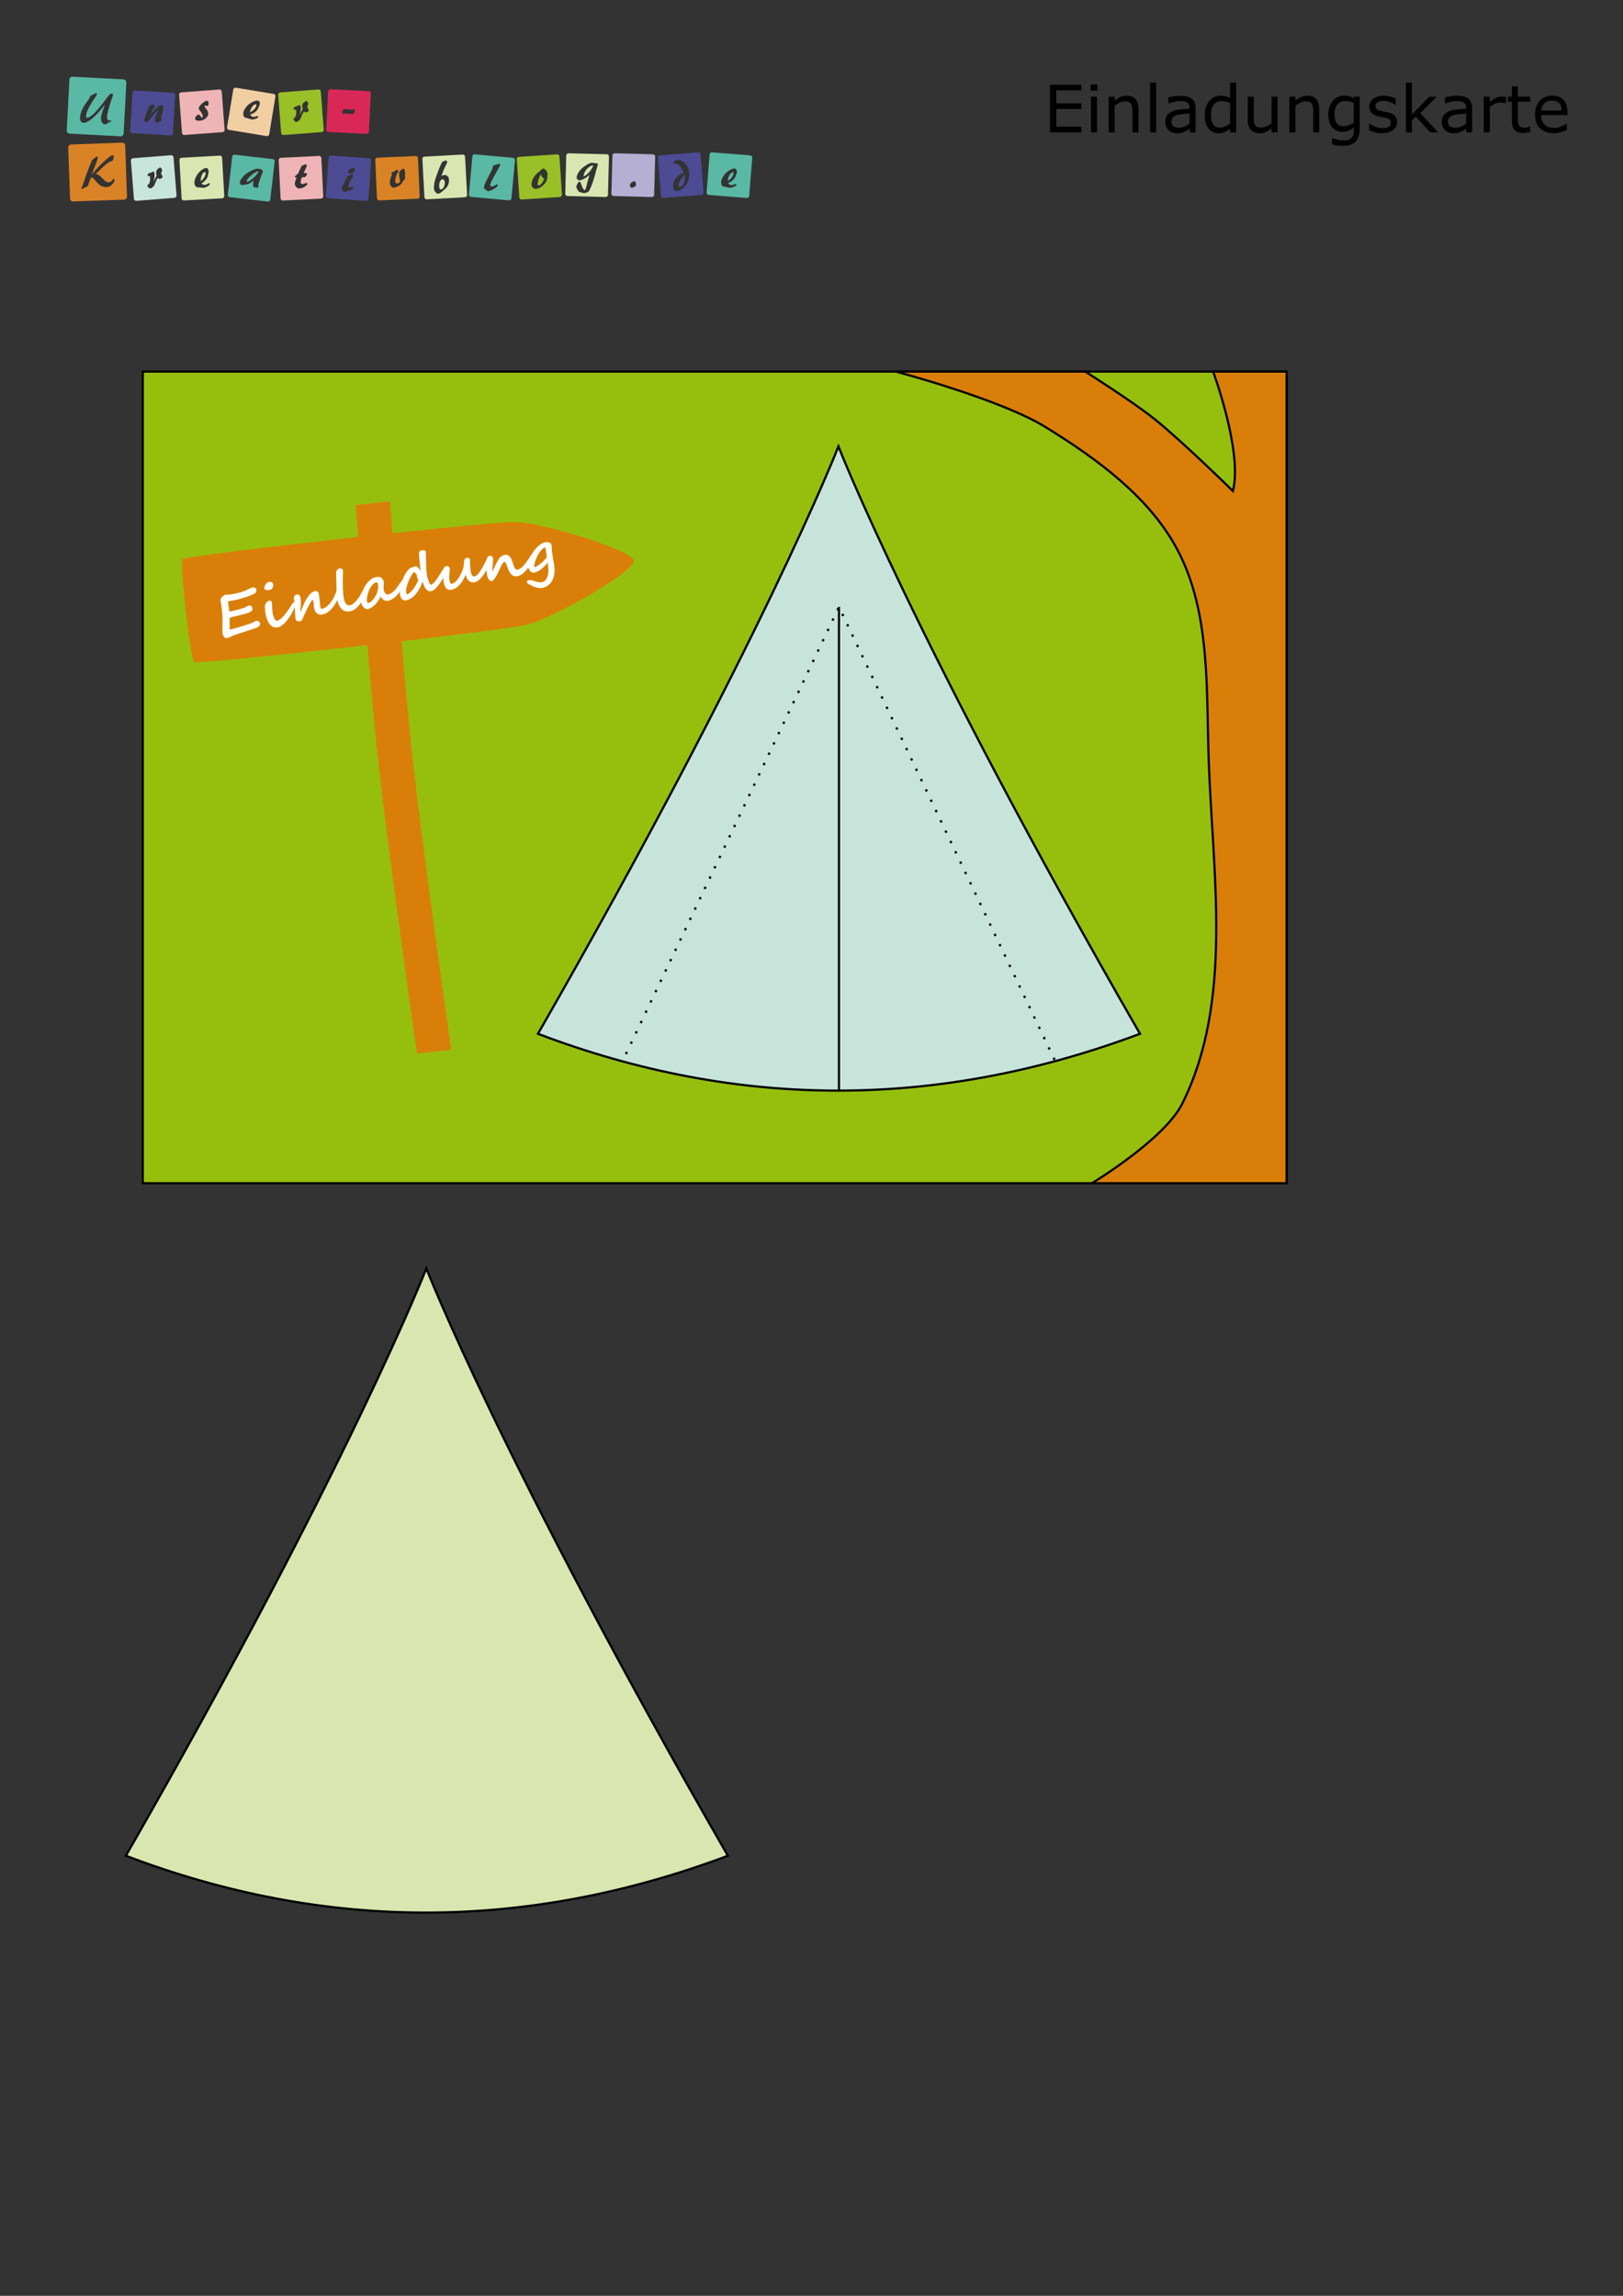 <?xml version="1.0" encoding="UTF-8" standalone="no"?>
<svg
   xmlns:dc="http://purl.org/dc/elements/1.1/"
   xmlns:cc="http://creativecommons.org/ns#"
   xmlns:rdf="http://www.w3.org/1999/02/22-rdf-syntax-ns#"
   xmlns:svg="http://www.w3.org/2000/svg"
   xmlns="http://www.w3.org/2000/svg"
   version="1.1"
   id="svg2"
   viewBox="0 0 744.094 1052.362"
   height="297mm"
   width="210mm">
  <rect x="0" y="0" width="744.094" height="1052.362" fill="#333333" stroke="none"/>
  <defs
     id="defs4">
    <clipPath
       clipPathUnits="userSpaceOnUse"
       id="clipPath3480">
      <path
         d="m 0,595.28 841.89,0 L 841.89,0 0,0 0,595.28 Z"
         id="path3482" />
    </clipPath>
  </defs>
  <g
     id="layer1">
    <rect
       transform="matrix(0,1,-1,0,0,0)"
       y="-589.86"
       x="170.325"
       height="524.409"
       width="372.047"
       id="rect3336"
       style="fill:#96bf0d;fill-opacity:1;stroke:#000000;stroke-width:1;stroke-linecap:round;stroke-linejoin:round;stroke-miterlimit:4;stroke-dasharray:none;stroke-dashoffset:0;stroke-opacity:1" />
    <path
       id="rect5729"
       d="m 163.059,231.524 c 0,0 0.471,6.008 1.157,14.611 -39.228,4.313 -79.765,9.219 -80.519,10.163 -1.396,1.747 3.519,45.742 5.266,47.138 0.932,0.745 40.625,-3.306 79.405,-7.696 1.422,16.316 2.913,32.844 4.354,46.74 4.358,42.019 18.42,140.447 18.42,140.447 l 15.713,-1.755 c 0,0 -13.913,-97.311 -18.295,-139.327 -1.475,-14.144 -3.01,-31.147 -4.472,-47.904 27.824,-3.242 52.246,-6.342 57.168,-7.517 12.516,-2.989 49.866,-24.661 49.339,-29.375 -0.527,-4.714 -41.738,-17.61 -54.605,-17.764 -4.979,-0.059 -28.763,2.227 -56.058,5.137 -0.691,-8.643 -1.162,-14.654 -1.162,-14.654 l -15.713,1.755 z"
       style="fill:#d97f09;fill-opacity:1;stroke:none;stroke-width:1;stroke-linecap:round;stroke-linejoin:round;stroke-miterlimit:4;stroke-dasharray:none;stroke-dashoffset:0;stroke-opacity:1" />
    <g
       transform="translate(-4.539,89.048)"
       id="g4170">
      <g
         transform="matrix(0.981,-0.194,0.194,0.981,0,0)"
         style="font-style:normal;font-weight:normal;font-size:27.376px;line-height:125%;font-family:sans-serif;text-align:center;letter-spacing:0px;word-spacing:0px;text-anchor:middle;fill:#ffffff;fill-opacity:1;stroke:none;stroke-width:1px;stroke-linecap:butt;stroke-linejoin:miter;stroke-opacity:1"
         id="text5744">
        <path
           d="m 84.627,201.484 q 0,0.134 -0.08,0.361 -0.067,0.214 -0.201,0.441 -0.12,0.227 -0.281,0.428 -0.16,0.187 -0.334,0.267 -0.348,0.174 -0.682,0.254 -0.321,0.08 -0.789,0.174 -1.23,0.241 -2.406,0.401 -1.176,0.16 -2.232,0.267 -1.043,0.094 -1.911,0.134 -0.869,0.04 -1.47,0.04 l -1.978,0 q -0.428,0 -0.789,0 -0.361,0 -0.695,-0.027 -0.04,0.441 -0.08,1.069 -0.027,0.628 -0.067,1.283 -0.04,0.655 -0.08,1.27 -0.04,0.602 -0.107,1.016 0.361,0.04 0.842,0.053 0.495,0.013 0.949,0.013 0.655,0 1.297,-0.04 0.655,-0.053 1.083,-0.094 0.214,-0.027 0.668,-0.053 0.454,-0.027 0.962,-0.067 0.521,-0.04 1.003,-0.094 0.495,-0.053 0.775,-0.12 0.267,-0.12 0.495,-0.214 0.241,-0.094 0.454,-0.147 0.227,-0.067 0.454,-0.094 0.241,-0.027 0.508,-0.027 0.361,0 0.602,0.147 0.241,0.134 0.374,0.374 0.134,0.227 0.187,0.535 0.053,0.294 0.053,0.615 0,0.401 -0.227,0.655 -0.214,0.254 -0.535,0.428 -0.321,0.16 -0.682,0.254 -0.348,0.08 -0.602,0.134 -0.227,0.053 -0.815,0.107 -0.575,0.053 -1.337,0.12 -0.762,0.053 -1.617,0.107 -0.842,0.053 -1.604,0.094 -0.762,0.027 -1.363,0.053 -0.588,0.027 -0.842,0.027 -0.414,0 -0.762,0.067 -0.348,0.067 -0.735,0.174 -0.16,0.642 -0.254,1.39 -0.094,0.749 -0.281,1.564 -0.067,0.321 -0.147,0.655 -0.067,0.334 -0.134,0.642 -0.053,0.294 -0.094,0.548 -0.04,0.254 -0.053,0.414 0.281,0 0.642,-0.013 0.374,-0.013 0.775,-0.04 0.401,-0.027 0.802,-0.053 0.414,-0.04 0.775,-0.08 0.949,-0.08 1.617,-0.134 0.682,-0.067 1.216,-0.107 0.548,-0.053 1.003,-0.107 0.468,-0.053 1.003,-0.134 0.281,-0.04 0.668,-0.08 0.401,-0.04 0.815,-0.08 0.428,-0.053 0.842,-0.107 0.428,-0.067 0.775,-0.16 0.214,-0.053 0.428,-0.134 0.227,-0.094 0.454,-0.174 0.227,-0.08 0.454,-0.134 0.241,-0.053 0.481,-0.053 0.281,0 0.535,0.12 0.267,0.12 0.468,0.334 0.201,0.214 0.321,0.521 0.12,0.294 0.12,0.642 0,0.12 -0.134,0.348 -0.12,0.214 -0.348,0.441 -0.214,0.214 -0.521,0.401 -0.307,0.187 -0.668,0.254 -1.176,0.227 -2.366,0.361 -1.19,0.12 -2.62,0.307 -1.029,0.12 -2.059,0.241 -1.029,0.12 -1.911,0.241 -0.882,0.107 -1.551,0.201 -0.668,0.08 -0.989,0.147 -0.307,0.053 -0.655,0.147 -0.348,0.107 -0.708,0.201 -0.348,0.094 -0.668,0.16 -0.321,0.067 -0.575,0.067 l -0.027,0 q -0.481,0 -0.842,-0.12 -0.361,-0.107 -0.602,-0.388 -0.241,-0.294 -0.374,-0.775 -0.12,-0.495 -0.12,-1.23 0,-0.575 0.147,-1.27 0.16,-0.708 0.348,-1.684 0.187,-0.936 0.361,-1.711 0.174,-0.775 0.321,-1.51 0.16,-0.735 0.281,-1.457 0.134,-0.735 0.201,-1.577 0.013,-0.094 0.04,-0.454 0.027,-0.361 0.053,-0.855 0.04,-0.495 0.08,-1.056 0.04,-0.561 0.08,-1.056 0.04,-0.495 0.053,-0.855 0.027,-0.361 0.027,-0.468 0,-0.094 -0.027,-0.267 -0.027,-0.174 -0.027,-0.281 0,-0.307 0.107,-0.668 0.12,-0.374 0.361,-0.762 0.12,-0.201 0.414,-0.401 0.294,-0.214 0.642,-0.388 0.348,-0.174 0.695,-0.281 0.361,-0.107 0.615,-0.107 0.147,0 0.454,0.053 0.321,0.053 0.655,0.12 0.348,0.067 0.655,0.12 0.307,0.053 0.441,0.053 0.307,0 0.829,0.013 0.535,0.013 1.163,0.013 1.176,0 2.366,-0.08 1.203,-0.094 2.433,-0.294 0.548,-0.094 1.029,-0.241 0.481,-0.147 0.936,-0.281 0.468,-0.147 0.936,-0.241 0.468,-0.107 0.989,-0.107 0.254,0 0.508,0.12 0.254,0.107 0.454,0.307 0.214,0.187 0.348,0.428 0.134,0.241 0.134,0.495 z"
           style="font-style:normal;font-variant:normal;font-weight:bold;font-stretch:normal;font-family:'Segoe Script';-inkscape-font-specification:'Segoe Script Bold';fill:#ffffff"
           id="path4152" />
        <path
           d="m 92.581,200.495 q 0,0.441 -0.134,0.842 -0.134,0.388 -0.388,0.735 -0.508,0.708 -1.564,0.708 -0.361,0 -0.749,-0.053 -0.388,-0.067 -0.708,-0.187 -0.307,-0.134 -0.508,-0.321 -0.201,-0.187 -0.201,-0.428 0,-0.414 0.214,-0.869 0.227,-0.468 0.561,-0.855 0.334,-0.401 0.735,-0.655 0.414,-0.267 0.789,-0.267 0.468,0 0.829,0.067 0.361,0.053 0.615,0.201 0.254,0.147 0.374,0.414 0.134,0.267 0.134,0.668 z m 5.2,15.506 q -0.441,0.441 -0.842,0.829 -0.388,0.388 -0.789,0.735 -0.401,0.348 -0.815,0.682 -0.401,0.334 -0.855,0.668 -0.922,0.668 -1.818,1.043 -0.896,0.361 -1.698,0.361 -0.936,0 -1.631,-0.307 -0.682,-0.321 -1.176,-0.855 -0.481,-0.548 -0.789,-1.243 -0.307,-0.708 -0.495,-1.484 -0.174,-0.789 -0.241,-1.591 -0.067,-0.802 -0.067,-1.524 0,-0.281 0.04,-0.802 0.04,-0.535 0.107,-1.109 0.08,-0.588 0.16,-1.136 0.094,-0.548 0.187,-0.882 0.107,-0.348 0.334,-0.655 0.241,-0.321 0.588,-0.588 0.695,-0.561 1.551,-0.561 0.869,0 0.869,1.043 0,0.361 -0.08,0.855 -0.08,0.495 -0.147,1.003 -0.08,0.602 -0.147,1.083 -0.067,0.468 -0.12,0.855 -0.04,0.374 -0.067,0.682 -0.027,0.307 -0.027,0.588 0,0.508 0.067,1.136 0.08,0.628 0.227,1.176 0.147,0.535 0.361,0.909 0.214,0.361 0.495,0.361 0.414,0 0.936,-0.094 0.521,-0.107 1.109,-0.441 0.561,-0.321 1.163,-0.749 0.615,-0.428 1.256,-0.989 0.602,-0.521 1.176,-1.043 0.588,-0.521 1.176,-1.136 0.267,-0.281 0.481,-0.508 0.227,-0.227 0.414,-0.428 0.187,-0.214 0.361,-0.401 0.187,-0.201 0.388,-0.414 0.053,-0.067 0.134,-0.147 0.08,-0.094 0.174,-0.174 0.094,-0.094 0.201,-0.147 0.107,-0.067 0.214,-0.067 0.147,0 0.307,0.067 0.174,0.067 0.267,0.267 0.094,0.187 0.107,0.374 0.013,0.174 0.013,0.294 0,0.134 -0.147,0.441 -0.147,0.294 -0.388,0.695 -0.241,0.401 -0.561,0.855 -0.321,0.454 -0.655,0.909 -0.334,0.454 -0.682,0.869 -0.334,0.401 -0.628,0.695 z"
           style="font-style:normal;font-variant:normal;font-weight:bold;font-stretch:normal;font-family:'Segoe Script';-inkscape-font-specification:'Segoe Script Bold';fill:#ffffff"
           id="path4154" />
        <path
           d="m 122.509,208.449 q 0,0.401 -0.174,0.922 -0.16,0.521 -0.401,1.043 -0.241,0.521 -0.521,1.003 -0.267,0.481 -0.495,0.815 -0.468,0.682 -1.043,1.417 -0.575,0.735 -1.243,1.444 -0.668,0.695 -1.417,1.323 -0.749,0.615 -1.577,1.096 -0.815,0.468 -1.698,0.749 -0.882,0.267 -1.805,0.267 -0.749,0 -1.35,-0.241 -0.588,-0.254 -1.003,-0.695 -0.401,-0.441 -0.628,-1.043 -0.214,-0.602 -0.214,-1.31 0,-0.294 0.027,-0.695 0.04,-0.414 0.08,-0.882 0.053,-0.468 0.08,-0.962 0.04,-0.495 0.04,-0.949 0,-0.307 -0.04,-0.481 -0.04,-0.187 -0.187,-0.187 -0.12,0 -0.388,0.227 -0.254,0.227 -0.588,0.588 -0.321,0.361 -0.708,0.815 -0.374,0.454 -0.735,0.909 -0.348,0.454 -0.668,0.869 -0.307,0.401 -0.508,0.668 -0.668,0.882 -1.297,1.711 -0.615,0.829 -1.123,1.684 -0.174,0.281 -0.374,0.468 -0.187,0.187 -0.374,0.307 -0.174,0.12 -0.321,0.174 -0.147,0.04 -0.241,0.04 -0.441,0 -0.802,-0.053 -0.361,-0.053 -0.628,-0.214 -0.267,-0.16 -0.414,-0.454 -0.147,-0.294 -0.147,-0.775 0,-0.428 0.067,-0.949 0.067,-0.521 0.147,-1.096 0.094,-0.588 0.187,-1.216 0.107,-0.628 0.187,-1.283 0.094,-0.762 0.174,-1.377 0.08,-0.615 0.134,-1.15 0.067,-0.535 0.107,-1.016 0.04,-0.495 0.053,-1.003 0,-0.348 0.12,-0.655 0.134,-0.307 0.334,-0.535 0.214,-0.227 0.481,-0.361 0.267,-0.134 0.548,-0.134 0.561,0 0.869,0.147 0.321,0.147 0.468,0.414 0.16,0.267 0.187,0.668 0.04,0.388 0.04,0.882 0,0.348 -0.12,1.043 -0.107,0.682 -0.307,1.591 -0.094,0.414 -0.241,0.922 -0.147,0.495 -0.294,0.976 -0.134,0.481 -0.241,0.909 -0.094,0.428 -0.094,0.722 0.321,-0.495 0.762,-1.163 0.441,-0.682 0.909,-1.363 0.468,-0.695 0.909,-1.31 0.441,-0.628 0.775,-1.016 0.508,-0.602 0.949,-1.029 0.441,-0.441 0.829,-0.775 0.388,-0.334 0.735,-0.575 0.361,-0.254 0.695,-0.468 0.16,-0.107 0.414,-0.187 0.267,-0.094 0.535,-0.16 0.281,-0.067 0.521,-0.107 0.254,-0.04 0.374,-0.04 0.294,0 0.561,0.12 0.267,0.107 0.468,0.307 0.214,0.201 0.334,0.468 0.12,0.267 0.12,0.575 0,0.401 -0.04,0.936 -0.027,0.535 -0.08,1.136 -0.053,0.588 -0.107,1.203 -0.053,0.615 -0.107,1.163 -0.053,0.548 -0.094,1.003 -0.027,0.441 -0.027,0.708 0,0.388 0.16,0.682 0.16,0.294 0.414,0.294 0.762,0 1.577,-0.321 0.829,-0.334 1.644,-0.882 0.829,-0.548 1.604,-1.27 0.775,-0.735 1.43,-1.551 0.762,-0.962 1.23,-1.751 0.468,-0.789 0.802,-1.337 0.334,-0.561 0.615,-0.869 0.294,-0.307 0.695,-0.307 0.107,0 0.187,0.08 0.094,0.08 0.147,0.201 0.067,0.107 0.094,0.254 0.04,0.134 0.04,0.254 z"
           style="font-style:normal;font-variant:normal;font-weight:bold;font-stretch:normal;font-family:'Segoe Script';-inkscape-font-specification:'Segoe Script Bold';fill:#ffffff"
           id="path4156" />
        <path
           d="m 133.363,211.964 q 0,0.307 -0.16,0.775 -0.147,0.454 -0.508,1.069 -0.361,0.602 -0.962,1.363 -0.602,0.762 -1.497,1.671 -0.495,0.495 -1.123,0.989 -0.615,0.495 -1.31,0.882 -0.695,0.374 -1.444,0.615 -0.735,0.241 -1.47,0.241 -0.989,0 -1.858,-0.348 -0.855,-0.348 -1.497,-1.056 -0.642,-0.722 -1.016,-1.805 -0.361,-1.083 -0.361,-2.54 0,-0.949 0.094,-1.965 0.094,-1.029 0.227,-2.072 0.147,-1.043 0.321,-2.059 0.187,-1.029 0.361,-1.965 0.12,-0.642 0.201,-1.136 0.08,-0.495 0.147,-0.989 0.08,-0.495 0.174,-1.056 0.094,-0.575 0.227,-1.35 0.067,-0.374 0.227,-0.708 0.16,-0.348 0.401,-0.602 0.254,-0.267 0.588,-0.414 0.334,-0.16 0.735,-0.16 0.989,0 1.444,0.922 l -0.147,0.762 q -0.12,0.642 -0.321,1.51 -0.187,0.855 -0.414,1.871 -0.214,1.016 -0.441,2.139 -0.214,1.109 -0.401,2.259 -0.174,1.15 -0.294,2.286 -0.107,1.136 -0.107,2.192 0,0.802 0.107,1.457 0.12,0.655 0.374,1.123 0.254,0.454 0.655,0.708 0.401,0.254 0.962,0.254 0.561,0 1.163,-0.227 0.602,-0.241 1.203,-0.615 0.615,-0.374 1.19,-0.855 0.588,-0.481 1.096,-0.962 0.508,-0.495 0.909,-0.949 0.401,-0.468 0.655,-0.802 0.12,-0.16 0.254,-0.334 0.147,-0.187 0.321,-0.348 0.187,-0.16 0.388,-0.267 0.214,-0.107 0.454,-0.107 0.187,0 0.321,0.16 0.134,0.147 0.134,0.441 z"
           style="font-style:normal;font-variant:normal;font-weight:bold;font-stretch:normal;font-family:'Segoe Script';-inkscape-font-specification:'Segoe Script Bold';fill:#ffffff"
           id="path4158" />
        <path
           d="m 139.793,209.772 q 0,-0.12 -0.053,-0.281 -0.04,-0.16 -0.12,-0.294 -0.067,-0.147 -0.16,-0.241 -0.094,-0.107 -0.174,-0.107 -0.882,0 -1.617,0.481 -0.722,0.468 -1.51,1.283 -0.441,0.441 -0.949,1.19 -0.495,0.749 -0.922,1.591 -0.428,0.842 -0.708,1.684 -0.281,0.842 -0.281,1.484 0,0.16 0.013,0.321 0.027,0.147 0.08,0.267 0.067,0.12 0.174,0.201 0.107,0.08 0.281,0.08 0.508,0 1.15,-0.321 0.642,-0.334 1.283,-0.855 0.655,-0.535 1.256,-1.216 0.615,-0.695 1.029,-1.417 0.508,-0.882 0.869,-1.845 0.361,-0.962 0.361,-2.005 z m 12.151,1.377 q 0,0.16 -0.067,0.388 -0.053,0.214 -0.147,0.441 -0.094,0.214 -0.214,0.428 -0.107,0.201 -0.214,0.348 -0.067,0.094 -0.214,0.267 -0.147,0.16 -0.334,0.374 -0.187,0.201 -0.428,0.441 -0.227,0.241 -0.468,0.481 -0.775,0.722 -1.577,1.43 -0.789,0.695 -1.658,1.243 -0.869,0.535 -1.818,0.869 -0.949,0.334 -2.018,0.334 -0.454,0 -0.922,-0.201 -0.468,-0.201 -0.869,-0.548 -0.401,-0.348 -0.708,-0.829 -0.294,-0.495 -0.414,-1.056 -0.241,0.401 -0.628,0.869 -0.388,0.454 -0.855,0.909 -0.454,0.454 -0.949,0.869 -0.495,0.401 -0.922,0.695 -0.294,0.201 -0.722,0.414 -0.414,0.214 -0.882,0.401 -0.468,0.174 -0.949,0.294 -0.468,0.107 -0.869,0.107 -0.642,0 -1.123,-0.361 -0.481,-0.374 -0.802,-0.909 -0.307,-0.535 -0.468,-1.136 -0.147,-0.602 -0.147,-1.083 0,-0.882 0.254,-1.791 0.267,-0.922 0.668,-1.791 0.414,-0.869 0.909,-1.658 0.508,-0.789 0.989,-1.404 0.508,-0.642 1.216,-1.27 0.708,-0.642 1.484,-1.136 0.775,-0.508 1.524,-0.815 0.762,-0.307 1.35,-0.307 0.321,0 0.655,0.027 0.348,0.013 0.682,0.053 0.334,0.04 0.642,0.12 0.307,0.08 0.548,0.201 0.16,0.107 0.348,0.388 0.201,0.267 0.361,0.588 0.174,0.307 0.294,0.615 0.12,0.307 0.12,0.481 0,0.374 -0.12,0.896 -0.107,0.508 -0.254,1.069 -0.134,0.561 -0.254,1.15 -0.12,0.588 -0.12,1.123 0,0.374 0.107,0.762 0.107,0.388 0.307,0.708 0.201,0.307 0.481,0.508 0.281,0.201 0.628,0.201 0.789,0 1.564,-0.294 0.775,-0.294 1.551,-0.802 0.775,-0.521 1.551,-1.216 0.775,-0.708 1.564,-1.524 0.027,0 0.214,-0.201 0.187,-0.201 0.441,-0.441 0.267,-0.241 0.548,-0.441 0.294,-0.201 0.508,-0.201 0.388,0 0.508,0.227 0.12,0.227 0.12,0.695 z"
           style="font-style:normal;font-variant:normal;font-weight:bold;font-stretch:normal;font-family:'Segoe Script';-inkscape-font-specification:'Segoe Script Bold';fill:#ffffff"
           id="path4160" />
        <path
           d="m 157.624,212.512 q 0.187,-0.241 0.374,-0.548 0.201,-0.307 0.374,-0.668 -0.174,-0.214 -0.267,-0.468 -0.094,-0.254 -0.094,-0.642 0,-0.294 0.027,-0.508 0.027,-0.227 0.027,-0.401 0,-0.187 -0.107,-0.468 -0.107,-0.281 -0.267,-0.535 -0.147,-0.267 -0.321,-0.454 -0.174,-0.187 -0.321,-0.187 -0.201,0 -0.615,0.361 -0.401,0.361 -0.896,0.922 -0.481,0.548 -0.989,1.216 -0.508,0.668 -0.896,1.297 -0.428,0.695 -0.775,1.31 -0.334,0.615 -0.535,1.056 -0.348,0.775 -0.495,1.35 -0.134,0.575 -0.134,1.069 0,0.829 0.294,0.829 0.267,0 0.722,-0.214 0.468,-0.227 0.989,-0.561 0.535,-0.334 1.056,-0.735 0.521,-0.414 0.882,-0.789 0.749,-0.775 1.216,-1.323 0.481,-0.561 0.749,-0.909 z m 14.343,-3.395 q 0,0.267 -0.201,0.695 -0.187,0.414 -0.521,0.922 -0.321,0.508 -0.749,1.069 -0.428,0.561 -0.896,1.109 -0.468,0.548 -0.949,1.056 -0.468,0.495 -0.882,0.882 -0.441,0.401 -1.003,0.909 -0.548,0.495 -1.176,0.936 -0.615,0.441 -1.27,0.749 -0.642,0.294 -1.256,0.294 -0.454,0 -0.882,-0.214 -0.602,-0.281 -0.989,-0.855 -0.388,-0.575 -0.628,-1.27 -0.227,-0.708 -0.321,-1.457 -0.094,-0.762 -0.12,-1.404 -0.267,0.535 -0.682,1.163 -0.414,0.615 -0.909,1.23 -0.495,0.615 -1.029,1.19 -0.521,0.575 -1.029,1.043 -1.323,1.216 -2.727,1.831 -1.404,0.615 -2.927,0.615 -0.535,0 -0.936,-0.267 -0.388,-0.281 -0.642,-0.695 -0.254,-0.428 -0.374,-0.922 -0.12,-0.508 -0.12,-0.962 0,-0.628 0.053,-1.083 0.067,-0.454 0.174,-0.762 0.548,-1.631 1.256,-3.101 0.722,-1.484 1.738,-2.901 0.281,-0.401 0.668,-0.869 0.388,-0.468 0.815,-0.909 0.441,-0.441 0.896,-0.815 0.454,-0.388 0.882,-0.602 0.521,-0.267 1.23,-0.401 0.722,-0.147 1.671,-0.147 0.361,0 0.655,0.227 0.294,0.214 0.535,0.575 0.241,0.348 0.414,0.815 0.187,0.454 0.294,0.936 0.067,-0.388 0.134,-0.909 0.067,-0.521 0.12,-1.096 0.067,-0.575 0.12,-1.15 0.067,-0.575 0.107,-1.069 0.053,-0.521 0.107,-1.19 0.067,-0.682 0.134,-1.31 0.08,-0.642 0.16,-1.136 0.094,-0.495 0.187,-0.655 0.187,-0.348 0.535,-0.535 0.361,-0.187 0.936,-0.187 0.254,0 0.454,0.053 0.201,0.04 0.428,0.147 0.708,0.281 0.708,0.789 0,0.214 -0.094,0.749 -0.094,0.521 -0.254,1.417 -0.16,0.896 -0.388,2.206 -0.227,1.297 -0.495,3.074 -0.16,1.043 -0.241,1.938 -0.08,0.896 -0.08,1.818 0,0.08 0.013,0.428 0.027,0.334 0.067,0.789 0.053,0.454 0.12,0.962 0.08,0.508 0.187,0.936 0.107,0.414 0.254,0.695 0.16,0.281 0.348,0.281 0.307,0 0.682,-0.174 0.388,-0.187 0.802,-0.468 0.414,-0.294 0.842,-0.668 0.428,-0.374 0.829,-0.762 0.401,-0.388 0.762,-0.762 0.361,-0.374 0.628,-0.655 0.762,-0.802 1.484,-1.551 0.722,-0.762 1.297,-1.337 0.04,-0.04 0.147,-0.067 0.12,-0.04 0.241,-0.067 0.12,-0.027 0.227,-0.04 0.107,-0.013 0.134,-0.013 0.107,0 0.16,0.08 0.067,0.08 0.094,0.214 0.027,0.12 0.027,0.281 0.013,0.16 0.013,0.334 z"
           style="font-style:normal;font-variant:normal;font-weight:bold;font-stretch:normal;font-family:'Segoe Script';-inkscape-font-specification:'Segoe Script Bold';fill:#ffffff"
           id="path4162" />
        <path
           d="m 192.793,208.261 q 0,0.107 -0.027,0.214 -0.027,0.107 -0.094,0.241 -0.481,0.962 -1.136,1.992 -0.655,1.029 -1.43,2.018 -0.762,0.976 -1.604,1.858 -0.842,0.882 -1.698,1.551 -0.842,0.655 -1.671,1.043 -0.829,0.388 -1.577,0.388 -0.762,0 -1.404,-0.227 -0.628,-0.241 -1.096,-0.762 -0.468,-0.521 -0.735,-1.337 -0.254,-0.815 -0.254,-1.978 -0.214,0.348 -0.521,0.789 -0.294,0.428 -0.642,0.869 -0.334,0.441 -0.708,0.855 -0.361,0.414 -0.722,0.722 -0.321,0.281 -0.802,0.682 -0.468,0.388 -1.083,0.762 -0.602,0.361 -1.337,0.642 -0.735,0.267 -1.577,0.307 -1.096,0 -1.738,-0.374 -0.628,-0.388 -0.949,-0.976 -0.321,-0.602 -0.414,-1.323 -0.08,-0.722 -0.08,-1.404 0,-0.067 0.013,-0.374 0.027,-0.307 0.067,-0.762 0.053,-0.454 0.134,-1.016 0.094,-0.575 0.214,-1.19 0.134,-0.615 0.307,-1.23 0.174,-0.615 0.401,-1.163 0.12,-0.281 0.227,-0.508 0.12,-0.241 0.267,-0.401 0.147,-0.174 0.361,-0.281 0.214,-0.107 0.535,-0.12 0.414,0 0.682,0.147 0.281,0.134 0.441,0.348 0.174,0.214 0.241,0.481 0.067,0.267 0.067,0.521 0,0.201 -0.187,0.708 -0.174,0.508 -0.388,1.256 -0.214,0.749 -0.401,1.711 -0.174,0.962 -0.174,2.072 0,0.561 0.187,0.896 0.187,0.321 0.495,0.321 0.428,0 0.829,-0.134 0.414,-0.134 0.802,-0.348 0.388,-0.214 0.749,-0.481 0.374,-0.281 0.708,-0.561 0.401,-0.334 0.869,-0.855 0.481,-0.521 0.936,-1.096 0.454,-0.588 0.842,-1.15 0.388,-0.561 0.615,-0.976 0.12,-0.214 0.281,-0.561 0.16,-0.361 0.307,-0.749 0.147,-0.388 0.267,-0.735 0.12,-0.361 0.174,-0.575 0.04,-0.187 0.067,-0.321 0.04,-0.147 0.067,-0.294 0.04,-0.147 0.094,-0.307 0.053,-0.16 0.134,-0.361 0.053,-0.134 0.201,-0.281 0.147,-0.16 0.334,-0.281 0.201,-0.134 0.414,-0.214 0.227,-0.094 0.428,-0.094 0.602,0 0.922,0.348 0.321,0.334 0.348,0.829 -0.053,0.267 -0.187,0.896 -0.12,0.615 -0.254,1.39 -0.134,0.762 -0.227,1.591 -0.094,0.815 -0.094,1.497 0,1.176 0.321,1.858 0.334,0.668 0.936,0.668 0.454,0 0.949,-0.241 0.508,-0.254 1.043,-0.668 0.535,-0.414 1.069,-0.949 0.548,-0.548 1.069,-1.15 0.535,-0.602 1.016,-1.216 0.495,-0.615 0.922,-1.163 0.615,-0.802 1.123,-1.323 0.508,-0.535 0.989,-0.535 0.08,0 0.201,0.027 0.134,0.027 0.254,0.094 0.12,0.067 0.201,0.174 0.094,0.107 0.094,0.281 z"
           style="font-style:normal;font-variant:normal;font-weight:bold;font-stretch:normal;font-family:'Segoe Script';-inkscape-font-specification:'Segoe Script Bold';fill:#ffffff"
           id="path4164" />
        <path
           d="m 212.563,210.561 q 0,0.254 -0.094,0.561 -0.094,0.294 -0.241,0.588 -0.134,0.294 -0.307,0.561 -0.16,0.254 -0.307,0.428 -0.428,0.535 -0.962,1.136 -0.521,0.602 -1.096,1.19 -0.575,0.588 -1.176,1.136 -0.602,0.535 -1.203,0.936 -0.468,0.321 -0.909,0.602 -0.428,0.267 -0.896,0.481 -0.454,0.214 -0.976,0.334 -0.508,0.12 -1.123,0.12 -1.003,0 -1.671,-0.401 -0.655,-0.401 -1.069,-1.069 -0.414,-0.668 -0.642,-1.524 -0.214,-0.869 -0.334,-1.805 -0.174,-1.27 -0.388,-2.005 -0.214,-0.749 -0.521,-0.749 -0.267,0 -0.521,0.134 -0.254,0.12 -0.642,0.535 -0.374,0.414 -0.962,1.216 -0.575,0.789 -1.51,2.112 -0.321,0.454 -0.789,1.016 -0.454,0.561 -0.962,1.083 -0.508,0.508 -1.016,0.909 -0.495,0.388 -0.922,0.535 -1.684,-0.374 -1.684,-3.221 0,-0.722 0.16,-2.125 0.08,-0.628 0.174,-1.323 0.107,-0.695 0.254,-1.39 0.16,-0.708 0.374,-1.377 0.214,-0.682 0.495,-1.256 0.16,-0.321 0.361,-0.508 0.201,-0.187 0.401,-0.281 0.214,-0.094 0.441,-0.12 0.227,-0.027 0.454,-0.027 0.201,0 0.388,0.107 0.187,0.094 0.334,0.281 0.147,0.187 0.227,0.454 0.094,0.267 0.094,0.615 0,0.307 -0.053,0.588 -0.053,0.281 -0.147,0.588 -0.094,0.294 -0.201,0.628 -0.094,0.334 -0.201,0.762 -0.067,0.281 -0.201,0.722 -0.12,0.441 -0.254,0.922 -0.12,0.468 -0.227,0.922 -0.107,0.454 -0.134,0.762 0.241,-0.281 0.548,-0.695 0.321,-0.428 0.668,-0.909 0.348,-0.495 0.708,-1.003 0.361,-0.508 0.722,-0.962 0.468,-0.588 0.922,-1.109 0.454,-0.521 0.949,-0.896 0.508,-0.388 1.096,-0.602 0.588,-0.227 1.323,-0.227 0.869,0 1.417,0.361 0.548,0.348 0.869,0.976 0.334,0.628 0.495,1.497 0.16,0.855 0.254,1.871 0.053,0.521 0.134,1.069 0.094,0.548 0.267,1.003 0.174,0.441 0.454,0.735 0.281,0.281 0.695,0.281 0.615,0 1.337,-0.321 0.735,-0.334 1.537,-0.909 0.802,-0.575 1.644,-1.337 0.842,-0.762 1.684,-1.631 0.267,-0.281 0.508,-0.548 0.254,-0.281 0.481,-0.495 0.227,-0.227 0.441,-0.361 0.214,-0.134 0.428,-0.134 0.08,0 0.187,0.027 0.107,0.013 0.201,0.08 0.094,0.053 0.147,0.16 0.067,0.107 0.067,0.294 z"
           style="font-style:normal;font-variant:normal;font-weight:bold;font-stretch:normal;font-family:'Segoe Script';-inkscape-font-specification:'Segoe Script Bold';fill:#ffffff"
           id="path4166" />
        <path
           d="m 221.331,207.7 q 0,0.187 -0.067,0.535 -0.067,0.348 -0.16,0.949 -0.08,0.588 -0.174,1.484 -0.08,0.882 -0.12,2.165 -0.013,0.388 -0.027,0.989 0,0.602 0,1.404 0,3.315 -0.749,5.574 -0.749,2.259 -2.259,3.636 -0.401,0.374 -0.869,0.682 -0.468,0.307 -1.016,0.535 -0.548,0.227 -1.203,0.348 -0.642,0.134 -1.417,0.134 -0.628,0 -1.337,-0.241 -0.708,-0.241 -1.417,-0.615 -0.708,-0.374 -1.363,-0.829 -0.642,-0.454 -1.136,-0.869 -0.508,-0.414 -0.802,-0.749 -0.294,-0.334 -0.294,-0.481 0,-0.428 0.241,-0.668 0.227,-0.227 0.855,-0.227 0.481,0 1.003,0.187 0.535,0.187 1.016,0.495 0.441,0.281 0.936,0.535 0.508,0.254 0.976,0.441 0.481,0.201 0.896,0.307 0.414,0.12 0.682,0.12 0.655,0 1.109,-0.16 0.468,-0.147 0.815,-0.414 0.361,-0.267 0.642,-0.628 0.281,-0.361 0.561,-0.775 0.307,-0.454 0.548,-1.15 0.241,-0.695 0.414,-1.537 0.174,-0.842 0.267,-1.778 0.107,-0.936 0.147,-1.871 -0.668,0.588 -1.51,1.176 -0.829,0.588 -1.738,1.069 -0.896,0.468 -1.818,0.775 -0.922,0.294 -1.764,0.294 -0.468,0 -0.829,-0.16 -0.348,-0.174 -0.615,-0.428 -0.254,-0.267 -0.428,-0.588 -0.174,-0.334 -0.281,-0.655 -0.094,-0.334 -0.134,-0.628 -0.04,-0.307 -0.04,-0.508 0,-0.428 0.187,-1.003 0.187,-0.588 0.481,-1.203 0.294,-0.628 0.655,-1.243 0.374,-0.628 0.722,-1.136 0.588,-0.829 1.43,-1.724 0.842,-0.909 1.858,-1.657 1.016,-0.749 2.139,-1.23 1.136,-0.495 2.299,-0.495 1.283,0 1.978,0.521 0.708,0.508 0.708,1.297 z m -3.368,5.213 q 0.053,-0.08 0.107,-0.361 0.053,-0.281 0.094,-0.682 0.04,-0.414 0.067,-0.896 0.04,-0.495 0.067,-0.989 0.027,-0.495 0.04,-0.962 0.013,-0.468 0.013,-0.815 l -0.107,0 q -0.602,0 -1.23,0.334 -0.615,0.334 -1.203,0.842 -0.575,0.495 -1.096,1.096 -0.521,0.602 -0.936,1.123 -0.254,0.334 -0.602,0.855 -0.348,0.521 -0.682,1.109 -0.321,0.588 -0.575,1.19 -0.241,0.602 -0.321,1.096 0,0.08 0.013,0.16 0.027,0.067 0.107,0.067 0.307,0 0.682,-0.094 0.388,-0.107 0.789,-0.254 0.401,-0.147 0.789,-0.334 0.401,-0.187 0.722,-0.348 0.321,-0.147 0.722,-0.374 0.414,-0.241 0.842,-0.521 0.441,-0.294 0.869,-0.615 0.441,-0.321 0.829,-0.628 z"
           style="font-style:normal;font-variant:normal;font-weight:bold;font-stretch:normal;font-family:'Segoe Script';-inkscape-font-specification:'Segoe Script Bold';fill:#ffffff"
           id="path4168" />
      </g>
    </g>
    <path
       id="path5775"
       d="m 589.86,542.372 0,-372.047 -33.697,0 c 0,0 13.692,36.84 9.091,54.763 0,0 -23.487,-23.11 -36.365,-33.335 -9.906,-7.864 -31.315,-21.428 -31.315,-21.428 l -86.873,0 c 0,0 47.91,12.643 68.69,25.469 23.517,14.515 47.772,32.096 60.609,56.569 15.02,28.633 13.018,63.65 14.142,95.965 1.832,52.651 11.401,110.444 -12.122,157.584 -8.213,16.458 -41.416,36.462 -41.416,36.462 z m -89.256,2e-5 z"
       style="fill:#d97f09;fill-opacity:1;fill-rule:evenodd;stroke:#000000;stroke-width:1px;stroke-linecap:butt;stroke-linejoin:miter;stroke-opacity:1" />
    <path
       id="path4176-1-5"
       d="m 195.461,581.41 c 0,0 -35,90 -137.757,269.241 92.004,34.978 184.009,34.49 276.013,0 C 230.461,671.41 195.461,581.41 195.461,581.41 Z"
       style="fill:#d9e6af;fill-opacity:1;fill-rule:evenodd;stroke:#000000;stroke-width:1.017px;stroke-linecap:butt;stroke-linejoin:miter;stroke-opacity:1" />
    <g
       id="g3476"
       transform="matrix(1.918,0,0,-1.918,-1219.872,126.21)">
      <g
         clip-path="url(#clipPath3480)"
         id="g3478">
        <g
           transform="translate(662.861,42.568)"
           id="g3484">
          <path
             id="path3486"
             style="fill:#59b9a5;fill-opacity:1;fill-rule:nonzero;stroke:none"
             d="m 0,0 c -0.115,-0.314 -0.213,-0.598 -0.293,-0.848 -0.383,-1.177 -0.633,-2.013 -0.754,-2.509 -0.119,-0.497 -0.189,-0.916 -0.207,-1.26 -0.017,-0.309 0.016,-0.545 0.098,-0.707 0.082,-0.162 0.211,-0.248 0.385,-0.258 0.048,-0.002 0.113,0.008 0.195,0.027 0.08,0.022 0.135,0.032 0.164,0.03 0.045,-0.002 0.082,-0.02 0.109,-0.049 0.026,-0.03 0.039,-0.067 0.037,-0.114 -0.005,-0.087 -0.099,-0.166 -0.279,-0.23 -0.127,-0.047 -0.226,-0.092 -0.301,-0.133 -0.088,-0.049 -0.201,-0.123 -0.342,-0.222 -0.216,-0.155 -0.376,-0.231 -0.474,-0.225 -0.078,0.004 -0.172,0.027 -0.279,0.072 0,0.004 -0.008,0.006 -0.026,0.008 -0.135,0.01 -0.271,0.104 -0.406,0.277 -0.121,0.153 -0.213,0.332 -0.275,0.545 -0.065,0.211 -0.09,0.428 -0.079,0.651 0.012,0.234 0.098,0.615 0.256,1.146 0.157,0.529 0.393,1.217 0.703,2.065 -0.998,-1.352 -1.966,-2.424 -2.904,-3.223 -0.937,-0.797 -1.658,-1.184 -2.164,-1.156 -0.299,0.015 -0.525,0.131 -0.682,0.345 -0.154,0.213 -0.222,0.506 -0.203,0.879 0.032,0.606 0.207,1.252 0.524,1.938 0.316,0.687 0.787,1.433 1.412,2.238 0.26,0.338 0.408,0.621 0.445,0.85 0.01,0.043 0.016,0.072 0.02,0.09 0.027,0.097 0.181,0.201 0.465,0.306 0.085,0.031 0.158,0.057 0.21,0.078 0.075,0.034 0.188,0.104 0.346,0.211 0.156,0.11 0.283,0.162 0.383,0.157 C -3.842,0.975 -3.779,0.947 -3.729,0.9 -3.678,0.85 -3.652,0.799 -3.656,0.746 -3.66,0.676 -3.83,0.387 -4.166,-0.121 -4.502,-0.629 -4.781,-1.063 -5.008,-1.42 -5.395,-2.047 -5.697,-2.615 -5.914,-3.127 -6.133,-3.641 -6.25,-4.063 -6.268,-4.396 c -0.007,-0.159 0.018,-0.286 0.075,-0.381 0.056,-0.096 0.136,-0.147 0.24,-0.153 0.109,-0.006 0.277,0.059 0.506,0.196 0.226,0.134 0.47,0.318 0.732,0.548 0.934,0.823 2.174,2.303 3.719,4.446 l 0.045,0.06 c 0.119,0.164 0.265,0.305 0.441,0.42 0.174,0.115 0.287,0.172 0.342,0.168 C -0.098,0.904 -0.021,0.865 0.059,0.787 0.141,0.711 0.18,0.629 0.174,0.545 0.172,0.494 0.113,0.313 0,0 m 2.668,4.262 -12.17,0.642 c -0.394,0.022 -0.732,-0.277 -0.752,-0.666 l -0.644,-12.191 c -0.02,-0.391 0.283,-0.723 0.677,-0.744 L 1.951,-9.34 c 0.395,-0.021 0.733,0.277 0.752,0.668 L 3.348,3.52 C 3.367,3.908 3.064,4.24 2.668,4.262" />
        </g>
        <g
           transform="translate(674.766,38.666)"
           id="g3488">
          <path
             id="path3490"
             style="fill:#4c4b94;fill-opacity:1;fill-rule:nonzero;stroke:none"
             d="m 0,0 c -0.178,-0.514 -0.271,-0.863 -0.281,-1.047 -0.008,-0.117 0.015,-0.219 0.068,-0.307 0.055,-0.085 0.08,-0.142 0.078,-0.171 -0.006,-0.11 -0.16,-0.252 -0.463,-0.426 -0.3,-0.172 -0.547,-0.254 -0.734,-0.242 -0.143,0.007 -0.246,0.088 -0.311,0.242 -0.064,0.152 -0.089,0.375 -0.072,0.666 0.004,0.045 0.031,0.142 0.084,0.289 0.055,0.148 0.149,0.392 0.281,0.732 0.114,0.264 0.204,0.491 0.274,0.68 0.07,0.189 0.107,0.305 0.109,0.348 0,0.009 -0.004,0.021 -0.013,0.029 -0.01,0.01 -0.024,0.016 -0.038,0.016 C -1.057,0.813 -1.162,0.723 -1.334,0.543 -1.508,0.363 -1.74,0.098 -2.035,-0.254 -2.33,-0.605 -2.609,-0.949 -2.873,-1.285 c -0.264,-0.336 -0.398,-0.506 -0.402,-0.51 -0.004,-0.006 -0.121,-0.051 -0.352,-0.135 -0.23,-0.084 -0.352,-0.127 -0.361,-0.125 -0.039,0.002 -0.106,0.065 -0.198,0.188 -0.091,0.123 -0.136,0.213 -0.132,0.269 0.002,0.028 0.058,0.215 0.17,0.561 0.111,0.344 0.24,0.713 0.388,1.105 0.17,0.459 0.328,0.858 0.473,1.196 0.144,0.338 0.238,0.533 0.281,0.588 0.029,0.029 0.145,0.084 0.348,0.162 0.201,0.078 0.332,0.117 0.387,0.113 0.142,-0.008 0.269,-0.059 0.38,-0.15 0.112,-0.094 0.164,-0.19 0.159,-0.293 0,-0.01 -0.135,-0.229 -0.405,-0.653 -0.269,-0.424 -0.498,-0.924 -0.685,-1.498 0.375,0.537 0.734,0.996 1.08,1.375 0.346,0.379 0.652,0.653 0.918,0.817 0.072,0.084 0.17,0.154 0.293,0.207 C -0.41,1.984 -0.289,2.008 -0.172,2 -0.021,1.99 0.1,1.918 0.186,1.783 0.271,1.648 0.307,1.473 0.293,1.252 0.273,0.93 0.176,0.512 0,0 M 2.617,4.961 -6.506,5.512 C -6.803,5.529 -7.057,5.307 -7.074,5.016 l -0.553,-9.141 c -0.018,-0.291 0.209,-0.543 0.506,-0.561 l 9.123,-0.55 C 2.299,-5.254 2.553,-5.031 2.57,-4.74 L 3.123,4.4 C 3.141,4.691 2.914,4.943 2.617,4.961" />
        </g>
        <g
           transform="translate(685.814,40.721)"
           id="g3492">
          <path
             id="path3494"
             style="fill:#efb4b5;fill-opacity:1;fill-rule:nonzero;stroke:none"
             d="m 0,0 c -0.057,-0.145 -0.162,-0.223 -0.318,-0.234 -0.1,-0.008 -0.194,0.004 -0.286,0.037 -0.091,0.031 -0.166,0.08 -0.224,0.148 -0.033,-0.045 -0.055,-0.09 -0.068,-0.133 -0.012,-0.045 -0.018,-0.088 -0.014,-0.129 0.008,-0.089 0.152,-0.322 0.435,-0.701 0.282,-0.379 0.434,-0.711 0.455,-0.994 0.03,-0.396 -0.158,-0.777 -0.564,-1.144 -0.406,-0.366 -0.885,-0.571 -1.432,-0.612 -0.347,-0.025 -0.623,0.002 -0.826,0.082 -0.203,0.082 -0.31,0.205 -0.324,0.377 -0.014,0.18 0.078,0.391 0.275,0.631 0.198,0.24 0.366,0.365 0.502,0.377 0.147,0.01 0.301,-0.107 0.467,-0.351 0.166,-0.247 0.309,-0.366 0.426,-0.356 0.057,0.004 0.098,0.027 0.125,0.068 0.025,0.041 0.037,0.098 0.031,0.172 -0.031,0.418 -0.191,0.801 -0.482,1.147 -0.291,0.345 -0.444,0.597 -0.455,0.752 -0.01,0.121 0.013,0.242 0.066,0.365 0.053,0.123 0.145,0.262 0.275,0.414 0.25,0.289 0.522,0.539 0.819,0.75 0.299,0.211 0.515,0.32 0.652,0.33 0.11,0.01 0.223,-0.019 0.336,-0.088 C -0.016,0.84 0.045,0.764 0.051,0.678 0.074,0.371 0.057,0.145 0,0 M 3.201,3.201 C 3.18,3.494 2.922,3.711 2.625,3.689 L -6.49,3.004 C -6.785,2.98 -7.008,2.727 -6.986,2.436 l 0.687,-9.131 c 0.022,-0.291 0.279,-0.51 0.576,-0.489 l 9.116,0.686 c 0.295,0.023 0.517,0.277 0.494,0.568 L 3.201,3.201 Z" />
        </g>
        <g
           transform="translate(698.096,40.824)"
           id="g3496">
          <path
             id="path3498"
             style="fill:#f2cea3;fill-opacity:1;fill-rule:nonzero;stroke:none"
             d="m 0,0 c -0.029,-0.186 -0.104,-0.361 -0.215,-0.525 -0.012,-0.016 -0.017,-0.028 -0.023,-0.034 -0.033,-0.058 -0.073,-0.152 -0.116,-0.281 -0.042,-0.127 -0.084,-0.219 -0.121,-0.273 -0.17,-0.291 -0.42,-0.553 -0.746,-0.783 -0.328,-0.229 -0.687,-0.391 -1.076,-0.485 0.059,-0.154 0.151,-0.281 0.276,-0.381 0.125,-0.099 0.271,-0.162 0.439,-0.191 0.199,-0.033 0.414,-0.004 0.643,0.084 0.228,0.088 0.355,0.129 0.384,0.125 0.063,-0.012 0.112,-0.037 0.145,-0.082 0.035,-0.043 0.047,-0.092 0.037,-0.149 -0.025,-0.16 -0.24,-0.308 -0.645,-0.443 -0.402,-0.135 -0.742,-0.18 -1.019,-0.133 -0.119,0.02 -0.328,0.082 -0.629,0.188 -0.301,0.105 -0.537,0.172 -0.709,0.199 -0.209,0.035 -0.365,0.17 -0.465,0.402 -0.099,0.235 -0.121,0.524 -0.064,0.867 0.045,0.272 0.191,0.596 0.437,0.971 0.248,0.375 0.531,0.694 0.852,0.957 0.361,0.297 0.754,0.531 1.176,0.703 0.421,0.174 0.74,0.243 0.953,0.207 0.193,-0.031 0.332,-0.13 0.42,-0.298 C 0.021,0.477 0.043,0.264 0,0 M 3.314,2.529 -5.705,4.02 C -5.998,4.066 -6.273,3.873 -6.322,3.584 l -1.491,-9.035 c -0.048,-0.287 0.151,-0.561 0.444,-0.61 l 9.017,-1.488 c 0.295,-0.049 0.571,0.147 0.618,0.436 L 3.758,1.92 C 3.805,2.209 3.605,2.482 3.314,2.529 M -0.918,0.055 c -0.25,0.041 -0.523,-0.129 -0.822,-0.508 -0.301,-0.381 -0.506,-0.856 -0.614,-1.424 0.409,0.182 0.756,0.43 1.045,0.742 0.289,0.315 0.457,0.614 0.504,0.901 0.014,0.084 0.012,0.152 -0.009,0.201 -0.02,0.051 -0.055,0.08 -0.104,0.088" />
        </g>
        <g
           transform="translate(709.783,39.33)"
           id="g3500">
          <path
             id="path3502"
             style="fill:#99c027;fill-opacity:1;fill-rule:nonzero;stroke:none"
             d="m 0,0 c -0.01,-0.041 -0.029,-0.08 -0.059,-0.113 -0.029,-0.039 -0.129,-0.096 -0.296,-0.176 -0.172,-0.078 -0.284,-0.119 -0.336,-0.123 -0.061,-0.006 -0.129,0.017 -0.205,0.066 -0.077,0.049 -0.141,0.116 -0.194,0.201 -0.224,-0.291 -0.422,-0.662 -0.596,-1.109 -0.173,-0.449 -0.275,-0.699 -0.302,-0.748 -0.076,-0.123 -0.219,-0.264 -0.428,-0.422 -0.207,-0.158 -0.361,-0.24 -0.461,-0.248 -0.154,-0.012 -0.314,0.061 -0.478,0.219 -0.163,0.158 -0.25,0.299 -0.26,0.424 -0.006,0.091 0.054,0.189 0.181,0.293 0.127,0.103 0.213,0.189 0.258,0.257 0.088,0.135 0.151,0.334 0.186,0.598 0.035,0.266 0.039,0.572 0.011,0.922 -0.007,0.096 -0.025,0.16 -0.054,0.193 -0.03,0.034 -0.09,0.047 -0.182,0.039 -0.117,-0.007 -0.209,0.006 -0.275,0.041 -0.067,0.036 -0.104,0.088 -0.108,0.161 -0.009,0.119 0.063,0.246 0.219,0.379 0.154,0.132 0.33,0.212 0.524,0.238 0.126,0.015 0.25,0.064 0.373,0.142 0.121,0.079 0.203,0.12 0.246,0.123 0.099,0.008 0.177,-0.037 0.232,-0.136 0.055,-0.1 0.092,-0.252 0.108,-0.461 0.013,-0.184 0.005,-0.408 -0.024,-0.672 -0.029,-0.264 -0.092,-0.637 -0.185,-1.115 0.029,0.072 0.074,0.173 0.136,0.302 0.26,0.582 0.455,0.952 0.582,1.108 -0.035,0.086 -0.064,0.172 -0.084,0.26 -0.021,0.087 -0.035,0.179 -0.043,0.279 -0.017,0.213 -0.002,0.402 0.041,0.568 0.045,0.168 0.112,0.291 0.202,0.369 0.173,0.145 0.324,0.262 0.447,0.352 0.125,0.09 0.203,0.135 0.236,0.139 0.102,0.005 0.211,-0.08 0.328,-0.258 0.117,-0.18 0.18,-0.326 0.19,-0.44 C -0.068,1.631 -0.113,1.521 -0.201,1.324 -0.289,1.127 -0.328,0.959 -0.316,0.816 -0.311,0.732 -0.258,0.643 -0.16,0.549 -0.061,0.455 -0.006,0.33 0.006,0.174 0.012,0.1 0.01,0.041 0,0 M 2.912,4.6 C 2.891,4.891 2.633,5.109 2.336,5.086 L -6.777,4.387 C -7.074,4.363 -7.295,4.109 -7.273,3.818 l 0.701,-9.131 c 0.023,-0.291 0.281,-0.509 0.576,-0.486 L 3.117,-5.1 c 0.297,0.024 0.52,0.278 0.496,0.571 L 2.912,4.6 Z" />
        </g>
        <g
           transform="translate(720.799,39.158)"
           id="g3504">
          <path
             id="path3506"
             style="fill:#d92857;fill-opacity:1;fill-rule:nonzero;stroke:none"
             d="m 0,0 c -0.047,-0.143 -0.104,-0.285 -0.168,-0.428 -0.027,-0.066 -0.068,-0.111 -0.121,-0.138 -0.053,-0.026 -0.131,-0.036 -0.232,-0.032 -0.004,0.002 -0.092,0.008 -0.264,0.024 -0.172,0.017 -0.342,0.029 -0.512,0.037 l -0.139,0.006 -0.503,0.025 C -2.057,-0.5 -2.207,-0.5 -2.391,-0.504 -2.574,-0.51 -2.699,-0.51 -2.766,-0.508 c -0.091,0.006 -0.16,0.026 -0.203,0.065 -0.041,0.037 -0.06,0.089 -0.058,0.156 0.002,0.029 0.025,0.111 0.072,0.248 0.045,0.135 0.1,0.277 0.164,0.422 0.031,0.07 0.074,0.117 0.127,0.142 0.053,0.028 0.131,0.038 0.232,0.032 0.016,0 0.053,-0.004 0.118,-0.01 0.273,-0.026 0.537,-0.043 0.796,-0.057 L -1.135,0.473 -1.02,0.467 c 0.116,-0.006 0.264,-0.004 0.448,0.004 0.181,0.009 0.31,0.011 0.384,0.008 C -0.1,0.475 -0.031,0.453 0.014,0.416 0.057,0.379 0.076,0.326 0.074,0.258 0.072,0.229 0.049,0.145 0,0 M 3.34,4.861 -5.789,5.313 C -6.086,5.326 -6.338,5.104 -6.352,4.811 l -0.451,-9.145 c -0.015,-0.293 0.213,-0.541 0.51,-0.557 l 9.129,-0.451 c 0.297,-0.013 0.549,0.211 0.562,0.504 L 3.852,4.307 C 3.865,4.6 3.637,4.848 3.34,4.861" />
        </g>
        <g
           transform="translate(663.279,22.4)"
           id="g3508">
          <path
             id="path3510"
             style="fill:#da8326;fill-opacity:1;fill-rule:nonzero;stroke:none"
             d="m 0,0 c -0.084,-0.184 -0.195,-0.363 -0.334,-0.535 -0.209,-0.248 -0.439,-0.436 -0.695,-0.565 -0.254,-0.127 -0.539,-0.197 -0.86,-0.209 -0.41,-0.013 -0.804,0.079 -1.177,0.276 -0.375,0.197 -0.739,0.506 -1.09,0.922 -0.067,0.08 -0.16,0.191 -0.28,0.336 -0.437,0.531 -0.742,0.793 -0.916,0.787 -0.156,-0.006 -0.336,-0.326 -0.541,-0.961 -0.091,-0.287 -0.17,-0.52 -0.23,-0.696 -0.006,-0.017 -0.016,-0.041 -0.025,-0.07 -0.09,-0.265 -0.237,-0.439 -0.444,-0.521 -0.224,-0.086 -0.437,-0.192 -0.64,-0.315 -0.204,-0.125 -0.319,-0.187 -0.342,-0.189 -0.059,-0.002 -0.108,0.015 -0.149,0.054 -0.043,0.038 -0.064,0.082 -0.066,0.135 -0.004,0.082 0.043,0.209 0.137,0.381 0.095,0.172 0.162,0.305 0.197,0.399 0.006,0.021 0.029,0.091 0.066,0.21 0.518,1.657 1.198,3.491 2.041,5.497 0.073,0.179 0.192,0.328 0.358,0.445 l 0.004,0.004 c 0.103,0.074 0.234,0.172 0.39,0.291 0.248,0.193 0.412,0.291 0.494,0.295 0.065,0.002 0.12,-0.024 0.166,-0.076 C -3.891,5.84 -3.865,5.771 -3.863,5.686 -3.857,5.566 -4.148,4.762 -4.734,3.275 -4.996,2.617 -5.201,2.092 -5.355,1.699 c 1.134,1.315 2.183,2.406 3.142,3.28 0.959,0.871 1.567,1.312 1.82,1.32 0.1,0.004 0.176,-0.022 0.231,-0.076 C -0.109,6.168 -0.08,6.086 -0.076,5.975 -0.072,5.857 -0.098,5.697 -0.152,5.49 -0.207,5.285 -0.266,5.139 -0.326,5.051 -0.4,4.941 -0.535,4.869 -0.729,4.834 -0.742,4.83 -0.75,4.828 -0.754,4.828 -1.223,4.727 -1.965,4.18 -2.98,3.189 -3.57,2.607 -4.053,2.15 -4.428,1.816 -4.195,1.793 -3.969,1.723 -3.746,1.607 -3.523,1.49 -3.326,1.34 -3.152,1.154 c 0.05,-0.058 0.129,-0.142 0.232,-0.252 0.668,-0.732 1.207,-1.091 1.613,-1.078 0.299,0.012 0.569,0.162 0.813,0.451 0.244,0.289 0.383,0.434 0.418,0.436 0.051,0 0.094,-0.023 0.133,-0.076 C 0.096,0.584 0.117,0.521 0.119,0.451 0.123,0.334 0.084,0.184 0,0 M 2.654,8.625 C 2.639,9.014 2.309,9.318 1.912,9.305 l -12.18,-0.434 c -0.394,-0.014 -0.705,-0.342 -0.691,-0.73 l 0.436,-12.202 c 0.013,-0.39 0.345,-0.693 0.74,-0.679 l 12.179,0.431 c 0.395,0.016 0.706,0.342 0.692,0.733 L 2.654,8.625 Z" />
        </g>
        <g
           transform="translate(674.856,23.447)"
           id="g3512">
          <path
             id="path3514"
             style="fill:#c8e5dc;fill-opacity:1;fill-rule:nonzero;stroke:none"
             d="m 0,0 c -0.01,-0.041 -0.029,-0.078 -0.059,-0.113 -0.027,-0.037 -0.127,-0.098 -0.296,-0.176 -0.17,-0.08 -0.282,-0.121 -0.334,-0.125 -0.061,-0.004 -0.131,0.018 -0.207,0.066 -0.077,0.049 -0.141,0.116 -0.194,0.202 -0.223,-0.292 -0.422,-0.663 -0.594,-1.112 -0.171,-0.451 -0.273,-0.699 -0.3,-0.748 -0.077,-0.123 -0.217,-0.264 -0.426,-0.422 -0.207,-0.16 -0.361,-0.242 -0.461,-0.25 -0.154,-0.013 -0.315,0.061 -0.479,0.217 -0.164,0.158 -0.25,0.299 -0.259,0.424 -0.008,0.092 0.052,0.189 0.179,0.293 0.127,0.105 0.213,0.191 0.256,0.26 0.09,0.134 0.151,0.334 0.186,0.597 0.035,0.264 0.037,0.573 0.009,0.922 -0.007,0.096 -0.025,0.16 -0.054,0.194 -0.03,0.033 -0.09,0.044 -0.182,0.039 -0.117,-0.01 -0.209,0.003 -0.275,0.039 -0.069,0.035 -0.104,0.088 -0.11,0.16 -0.009,0.119 0.063,0.246 0.219,0.379 0.154,0.134 0.328,0.213 0.524,0.24 0.125,0.016 0.25,0.064 0.371,0.143 0.123,0.08 0.205,0.121 0.246,0.125 0.099,0.007 0.177,-0.04 0.232,-0.137 0.057,-0.1 0.094,-0.252 0.11,-0.461 0.015,-0.186 0.007,-0.408 -0.022,-0.672 -0.029,-0.264 -0.09,-0.637 -0.184,-1.117 0.03,0.074 0.075,0.176 0.137,0.304 0.26,0.583 0.453,0.952 0.578,1.108 -0.035,0.086 -0.062,0.174 -0.084,0.26 -0.021,0.088 -0.035,0.181 -0.043,0.281 -0.017,0.211 -0.004,0.4 0.039,0.568 0.045,0.166 0.112,0.289 0.202,0.367 0.173,0.147 0.322,0.264 0.447,0.354 0.125,0.09 0.203,0.137 0.234,0.139 0.102,0.007 0.213,-0.078 0.33,-0.258 0.118,-0.178 0.18,-0.324 0.19,-0.438 C -0.072,1.631 -0.115,1.521 -0.203,1.324 -0.291,1.127 -0.328,0.957 -0.318,0.816 -0.311,0.73 -0.258,0.643 -0.16,0.549 -0.063,0.455 -0.008,0.33 0.006,0.174 0.01,0.1 0.01,0.043 0,0 M 2.631,4.771 C 2.607,5.063 2.348,5.281 2.053,5.258 L -7.059,4.537 C -7.355,4.514 -7.576,4.258 -7.553,3.967 l 0.721,-9.127 c 0.023,-0.293 0.281,-0.51 0.578,-0.486 l 9.111,0.72 c 0.297,0.024 0.518,0.278 0.495,0.571 L 2.631,4.771 Z" />
        </g>
        <g
           transform="translate(685.641,21.281)"
           id="g3516">
          <path
             id="path3518"
             style="fill:#dae6b1;fill-opacity:1;fill-rule:nonzero;stroke:none"
             d="m 0,0 c -0.363,-0.219 -0.688,-0.338 -0.967,-0.354 -0.119,-0.005 -0.338,0.01 -0.654,0.047 -0.317,0.037 -0.563,0.051 -0.734,0.041 -0.213,-0.011 -0.395,0.086 -0.543,0.291 -0.149,0.207 -0.233,0.485 -0.252,0.832 -0.016,0.276 0.056,0.623 0.216,1.043 0.159,0.418 0.368,0.793 0.621,1.12 0.29,0.367 0.622,0.681 0.995,0.943 0.375,0.262 0.67,0.396 0.884,0.41 C -0.238,4.383 -0.08,4.316 0.043,4.172 0.164,4.027 0.232,3.824 0.246,3.559 0.258,3.369 0.227,3.184 0.15,2.998 0.145,2.98 0.141,2.967 0.137,2.959 0.115,2.895 0.098,2.795 0.084,2.662 0.07,2.527 0.051,2.43 0.025,2.367 -0.076,2.045 -0.262,1.736 -0.531,1.441 -0.801,1.145 -1.115,0.908 -1.475,0.732 c 0.09,-0.136 0.207,-0.24 0.35,-0.31 0.145,-0.07 0.303,-0.1 0.473,-0.09 0.201,0.01 0.404,0.084 0.607,0.221 C 0.16,0.688 0.275,0.756 0.303,0.758 0.367,0.762 0.42,0.746 0.463,0.711 0.506,0.676 0.529,0.631 0.533,0.574 0.543,0.41 0.363,0.219 0,0 M 3.463,6.83 C 3.445,7.121 3.193,7.344 2.896,7.328 L -6.229,6.814 C -6.525,6.797 -6.752,6.547 -6.736,6.256 l 0.515,-9.143 c 0.016,-0.291 0.27,-0.515 0.567,-0.498 l 9.125,0.514 c 0.297,0.016 0.523,0.267 0.508,0.558 L 3.463,6.83 Z M -0.783,2.164 c 0.215,0.369 0.312,0.699 0.297,0.99 C -0.492,3.238 -0.51,3.305 -0.539,3.348 -0.57,3.393 -0.611,3.414 -0.66,3.41 -0.912,3.396 -1.143,3.172 -1.354,2.734 -1.563,2.299 -1.658,1.791 -1.641,1.213 c 0.358,0.266 0.645,0.582 0.858,0.951" />
        </g>
        <g
           transform="translate(697.689,24.865)"
           id="g3520">
          <path
             id="path3522"
             style="fill:#59b9a5;fill-opacity:1;fill-rule:nonzero;stroke:none"
             d="m 0,0 c -0.127,0.016 -0.365,-0.084 -0.717,-0.295 -0.351,-0.211 -0.719,-0.484 -1.105,-0.822 -0.27,-0.244 -0.485,-0.473 -0.639,-0.688 -0.154,-0.213 -0.242,-0.396 -0.26,-0.549 -0.006,-0.054 -0.004,-0.093 0.01,-0.115 0.012,-0.021 0.039,-0.033 0.08,-0.039 0.162,-0.017 0.414,0.082 0.756,0.301 0.342,0.221 0.691,0.514 1.053,0.883 0.267,0.275 0.484,0.529 0.652,0.76 0.168,0.23 0.258,0.392 0.268,0.484 0.004,0.023 -0.004,0.043 -0.02,0.055 C 0.061,-0.012 0.035,-0.004 0,0 M 0.984,-0.545 C 0.867,-0.836 0.764,-1.105 0.674,-1.354 0.496,-1.842 0.35,-2.264 0.232,-2.619 0.117,-2.973 0.055,-3.186 0.047,-3.256 0.039,-3.326 0.049,-3.404 0.076,-3.49 0.104,-3.576 0.115,-3.633 0.111,-3.666 0.104,-3.732 0.057,-3.797 -0.033,-3.859 c -0.09,-0.065 -0.188,-0.09 -0.293,-0.077 -0.043,0.004 -0.098,0.024 -0.168,0.059 -0.069,0.035 -0.125,0.055 -0.166,0.061 -0.029,0.002 -0.067,0 -0.111,-0.006 -0.045,-0.008 -0.079,-0.01 -0.1,-0.008 -0.135,0.016 -0.223,0.109 -0.268,0.279 -0.045,0.172 -0.047,0.43 -0.007,0.776 0.009,0.084 0.025,0.173 0.044,0.267 0.02,0.094 0.047,0.207 0.081,0.34 -0.278,-0.258 -0.543,-0.461 -0.799,-0.607 -0.256,-0.147 -0.518,-0.252 -0.787,-0.313 -0.278,-0.064 -0.545,-0.115 -0.801,-0.152 -0.256,-0.035 -0.41,-0.051 -0.465,-0.045 -0.15,0.017 -0.27,0.107 -0.356,0.269 -0.085,0.162 -0.119,0.342 -0.095,0.543 0.013,0.118 0.074,0.264 0.181,0.444 0.11,0.177 0.274,0.398 0.493,0.662 0.257,0.314 0.558,0.597 0.898,0.849 0.344,0.254 0.748,0.493 1.217,0.717 0.32,0.153 0.637,0.266 0.947,0.344 0.311,0.076 0.559,0.103 0.746,0.082 C 0.438,0.592 0.678,0.506 0.883,0.367 1.09,0.227 1.184,0.088 1.168,-0.049 1.164,-0.088 1.102,-0.254 0.984,-0.545 m 2.522,3.461 -9.08,1.049 C -5.869,4 -6.135,3.793 -6.168,3.502 l -1.053,-9.096 c -0.033,-0.291 0.178,-0.554 0.473,-0.588 l 9.08,-1.05 c 0.295,-0.034 0.561,0.173 0.594,0.464 L 3.979,2.328 C 4.012,2.619 3.801,2.881 3.506,2.916" />
        </g>
        <g
           transform="translate(708.893,21.213)"
           id="g3524">
          <path
             id="path3526"
             style="fill:#efb4b5;fill-opacity:1;fill-rule:nonzero;stroke:none"
             d="m 0,0 c -0.404,-0.279 -0.838,-0.432 -1.303,-0.453 -0.291,-0.016 -0.545,0.096 -0.763,0.332 -0.221,0.234 -0.338,0.504 -0.354,0.805 -0.004,0.117 0.051,0.347 0.166,0.691 0.117,0.342 0.199,0.609 0.252,0.801 L -2.098,2.17 c -0.131,-0.006 -0.215,0 -0.252,0.019 -0.037,0.02 -0.056,0.059 -0.058,0.12 -0.004,0.054 0.066,0.154 0.205,0.3 0.14,0.149 0.334,0.319 0.58,0.512 0.353,0.813 0.59,1.328 0.709,1.547 0.119,0.221 0.217,0.348 0.293,0.383 0.023,0.008 0.068,0.017 0.133,0.031 0.066,0.012 0.117,0.027 0.154,0.047 0.043,0.019 0.096,0.049 0.162,0.088 0.127,0.078 0.225,0.117 0.293,0.121 C 0.191,5.342 0.25,5.324 0.299,5.287 0.348,5.252 0.387,5.191 0.42,5.107 0.43,5.072 0.438,5.035 0.447,4.996 0.455,4.959 0.461,4.932 0.461,4.918 0.463,4.869 0.373,4.666 0.193,4.311 0.012,3.955 -0.143,3.6 -0.271,3.24 -0.189,3.238 -0.076,3.232 0.066,3.227 0.361,3.215 0.514,3.158 0.521,3.051 0.527,2.959 0.469,2.832 0.348,2.67 0.303,2.607 0.271,2.561 0.254,2.531 0.242,2.51 0.227,2.484 0.211,2.455 0.135,2.324 0.012,2.254 -0.162,2.244 -0.174,2.244 -0.236,2.242 -0.352,2.24 -0.467,2.238 -0.578,2.234 -0.684,2.23 -0.801,1.992 -0.887,1.775 -0.945,1.578 -1.002,1.379 -1.027,1.205 -1.02,1.057 -1.012,0.898 -0.967,0.779 -0.885,0.703 -0.803,0.629 -0.688,0.594 -0.539,0.602 -0.395,0.609 -0.223,0.654 -0.027,0.742 0.17,0.828 0.293,0.871 0.342,0.875 0.412,0.877 0.471,0.857 0.518,0.816 0.564,0.773 0.59,0.717 0.594,0.646 0.602,0.494 0.402,0.279 0,0 M 3.936,6.824 C 3.92,7.117 3.67,7.342 3.371,7.326 L -5.756,6.873 C -6.053,6.859 -6.281,6.609 -6.268,6.318 l 0.454,-9.144 c 0.015,-0.293 0.267,-0.518 0.564,-0.504 l 9.129,0.453 c 0.297,0.016 0.525,0.264 0.51,0.557 L 3.936,6.824 Z" />
        </g>
        <g
           transform="translate(720.799,25.025)"
           id="g3528">
          <path
             id="path3530"
             style="fill:#4c4b94;fill-opacity:1;fill-rule:nonzero;stroke:none"
             d="m 0,0 c -0.041,-0.1 -0.092,-0.211 -0.152,-0.33 -0.059,-0.108 -0.205,-0.191 -0.444,-0.254 -0.238,-0.062 -0.49,-0.084 -0.759,-0.064 -0.061,0.003 -0.112,0.044 -0.157,0.121 -0.045,0.074 -0.062,0.16 -0.054,0.256 0.002,0.054 0.07,0.164 0.199,0.334 0.058,0.076 0.105,0.138 0.14,0.185 0.071,0.092 0.215,0.17 0.428,0.238 0.215,0.069 0.406,0.098 0.572,0.086 0.096,-0.008 0.17,-0.041 0.223,-0.101 C 0.049,0.408 0.07,0.33 0.064,0.236 0.061,0.178 0.037,0.1 0,0 m -0.668,-4.467 c -0.225,-0.189 -0.457,-0.303 -0.695,-0.342 -0.176,-0.033 -0.367,-0.087 -0.575,-0.164 -0.205,-0.076 -0.351,-0.111 -0.435,-0.105 -0.213,0.015 -0.381,0.109 -0.506,0.279 -0.125,0.172 -0.178,0.387 -0.158,0.645 0.006,0.088 0.041,0.218 0.107,0.392 0.067,0.172 0.168,0.401 0.305,0.682 0.113,0.223 0.254,0.512 0.426,0.865 0.263,0.543 0.42,0.838 0.47,0.883 0.069,0.066 0.202,0.127 0.401,0.18 0.101,0.027 0.18,0.05 0.234,0.068 0.049,0.018 0.127,0.055 0.237,0.107 0.107,0.055 0.191,0.081 0.248,0.077 0.074,-0.006 0.13,-0.038 0.168,-0.098 0.039,-0.059 0.054,-0.141 0.046,-0.242 -0.007,-0.108 -0.101,-0.303 -0.283,-0.588 -0.133,-0.211 -0.236,-0.383 -0.308,-0.518 -0.16,-0.291 -0.287,-0.556 -0.381,-0.797 -0.094,-0.24 -0.147,-0.429 -0.156,-0.572 -0.008,-0.105 0.013,-0.193 0.062,-0.26 0.047,-0.068 0.111,-0.105 0.193,-0.111 0.082,-0.006 0.211,0.043 0.389,0.143 0.18,0.101 0.299,0.15 0.358,0.146 0.06,-0.006 0.109,-0.029 0.15,-0.076 0.039,-0.045 0.057,-0.098 0.053,-0.158 -0.008,-0.102 -0.125,-0.248 -0.35,-0.436 M 3.449,2.951 -5.666,3.609 C -5.963,3.631 -6.221,3.412 -6.24,3.121 L -6.9,-6.012 c -0.022,-0.291 0.201,-0.545 0.498,-0.566 l 9.115,-0.66 c 0.297,-0.022 0.555,0.197 0.574,0.49 l 0.66,9.133 C 3.969,2.676 3.746,2.93 3.449,2.951" />
        </g>
        <g
           transform="translate(732.781,23.086)"
           id="g3532">
          <path
             id="path3534"
             style="fill:#da8326;fill-opacity:1;fill-rule:nonzero;stroke:none"
             d="m 0,0 c -0.068,-0.275 -0.203,-0.439 -0.404,-0.494 -0.135,-0.305 -0.295,-0.559 -0.479,-0.764 -0.181,-0.205 -0.396,-0.369 -0.642,-0.494 -0.217,-0.109 -0.436,-0.199 -0.663,-0.271 -0.226,-0.073 -0.392,-0.11 -0.498,-0.116 -0.22,-0.009 -0.421,0.114 -0.607,0.368 -0.186,0.255 -0.285,0.55 -0.301,0.886 -0.01,0.239 0.03,0.514 0.117,0.826 0.086,0.313 0.219,0.645 0.397,0.998 -0.039,0.034 -0.065,0.071 -0.082,0.11 -0.02,0.041 -0.029,0.088 -0.031,0.146 -0.004,0.096 0.009,0.168 0.041,0.219 0.031,0.051 0.089,0.096 0.173,0.131 0.135,0.051 0.327,0.154 0.575,0.31 0.246,0.155 0.425,0.235 0.535,0.239 0.092,0.004 0.162,-0.018 0.211,-0.067 C -1.611,1.98 -1.584,1.908 -1.58,1.814 -1.574,1.689 -1.596,1.576 -1.645,1.473 -1.693,1.369 -1.773,1.271 -1.883,1.178 -2.027,0.842 -2.139,0.52 -2.217,0.213 c -0.076,-0.309 -0.111,-0.555 -0.101,-0.744 0.007,-0.198 0.056,-0.35 0.146,-0.459 0.09,-0.108 0.209,-0.158 0.359,-0.151 0.159,0.006 0.309,0.063 0.448,0.17 0.138,0.108 0.228,0.241 0.267,0.399 -0.013,0.062 -0.035,0.162 -0.066,0.295 -0.119,0.509 -0.182,0.867 -0.191,1.072 -0.012,0.273 0.007,0.519 0.056,0.74 0.049,0.221 0.113,0.36 0.192,0.416 0.171,0.135 0.326,0.246 0.462,0.33 0.137,0.084 0.223,0.125 0.258,0.127 0.082,0.004 0.155,-0.019 0.217,-0.072 0.063,-0.053 0.096,-0.117 0.098,-0.195 0.002,-0.022 0.002,-0.039 0,-0.051 0,-0.014 -0.002,-0.024 -0.002,-0.029 C -0.033,1.977 -0.004,1.889 0.018,1.795 0.041,1.701 0.055,1.59 0.059,1.459 0.09,0.762 0.07,0.275 0,0 M 3.143,4.922 C 3.131,5.215 2.881,5.441 2.584,5.428 L -6.549,5.029 C -6.846,5.016 -7.074,4.77 -7.063,4.477 l 0.401,-9.147 c 0.012,-0.293 0.262,-0.519 0.56,-0.506 l 9.131,0.399 c 0.297,0.011 0.528,0.259 0.514,0.552 l -0.4,9.147 z" />
        </g>
        <g
           transform="translate(741.781,22.951)"
           id="g3536">
          <path
             id="path3538"
             style="fill:#dae6b1;fill-opacity:1;fill-rule:nonzero;stroke:none"
             d="m 0,0 c -0.24,-0.012 -0.438,-0.184 -0.594,-0.512 -0.154,-0.326 -0.219,-0.73 -0.191,-1.209 0.014,-0.254 0.053,-0.433 0.117,-0.539 0.063,-0.105 0.166,-0.154 0.309,-0.146 0.257,0.013 0.482,0.189 0.67,0.527 0.187,0.336 0.269,0.727 0.244,1.17 -0.01,0.197 -0.069,0.367 -0.176,0.51 C 0.271,-0.059 0.145,0.008 0,0 M 1.27,-1.496 C 1.051,-1.92 0.727,-2.281 0.295,-2.578 0.066,-2.824 -0.174,-3.029 -0.426,-3.193 c -0.252,-0.162 -0.447,-0.248 -0.586,-0.254 -0.213,-0.012 -0.431,0.111 -0.66,0.369 -0.226,0.258 -0.349,0.566 -0.369,0.928 -0.018,0.328 0.014,0.728 0.096,1.195 0.08,0.469 0.203,0.937 0.365,1.408 0.273,0.803 0.549,1.543 0.83,2.219 0.281,0.676 0.49,1.123 0.623,1.34 0.057,0.084 0.115,0.152 0.176,0.201 0.06,0.049 0.137,0.088 0.222,0.113 C 0.383,4.365 0.494,4.404 0.604,4.445 0.713,4.486 0.773,4.508 0.783,4.508 0.861,4.512 0.939,4.471 1.018,4.383 1.096,4.295 1.137,4.197 1.143,4.09 1.145,4.059 1.086,3.928 0.967,3.697 0.469,2.736 0.059,1.756 -0.26,0.754 -0.15,0.838 -0.039,0.902 0.072,0.945 0.184,0.988 0.316,1.014 0.473,1.023 0.791,1.041 1.047,0.947 1.238,0.744 1.432,0.541 1.537,0.25 1.559,-0.133 1.584,-0.619 1.488,-1.072 1.27,-1.496 m 4.123,6.91 C 5.377,5.705 5.123,5.93 4.826,5.914 L -4.301,5.418 C -4.598,5.402 -4.824,5.152 -4.809,4.861 l 0.496,-9.142 c 0.016,-0.293 0.27,-0.518 0.565,-0.5 l 9.127,0.494 c 0.297,0.016 0.523,0.266 0.508,0.558 L 5.393,5.414 Z" />
        </g>
        <g
           transform="translate(753.254,21.35)"
           id="g3540">
          <path
             id="path3542"
             style="fill:#59b9a5;fill-opacity:1;fill-rule:nonzero;stroke:none"
             d="M 0,0 C 0.051,-0.066 0.129,-0.104 0.234,-0.113 0.486,-0.137 0.758,-0.055 1.053,0.135 1.35,0.322 1.514,0.414 1.549,0.412 1.609,0.406 1.656,0.379 1.686,0.33 1.717,0.279 1.73,0.219 1.723,0.145 1.713,0.049 1.643,-0.066 1.512,-0.199 1.379,-0.334 1.197,-0.473 0.963,-0.619 0.66,-0.805 0.348,-0.959 0.025,-1.08 c -0.324,-0.121 -0.529,-0.178 -0.617,-0.17 -0.074,0.008 -0.158,0.057 -0.252,0.146 -0.092,0.092 -0.156,0.147 -0.189,0.168 -0.031,0.016 -0.072,0.038 -0.123,0.065 -0.287,0.158 -0.426,0.303 -0.414,0.433 0.004,0.022 0.015,0.075 0.043,0.163 0.025,0.086 0.041,0.162 0.047,0.224 10e-4,0.01 10e-4,0.03 0,0.057 -0.002,0.027 -0.002,0.043 0,0.051 0.021,0.232 0.259,0.785 0.714,1.66 l 0.118,0.222 c 0.117,0.229 0.279,0.536 0.484,0.918 0.455,0.856 0.689,1.37 0.705,1.543 0.006,0.057 0.008,0.121 0.008,0.198 -0.002,0.074 0,0.121 0.002,0.138 C 0.555,4.775 0.563,4.803 0.574,4.822 0.586,4.84 0.607,4.857 0.639,4.873 0.717,4.908 0.902,4.967 1.193,5.051 1.402,5.113 1.572,5.164 1.699,5.201 1.748,5.215 1.809,5.234 1.881,5.26 2.006,5.301 2.088,5.32 2.127,5.316 2.195,5.311 2.242,5.287 2.27,5.244 2.299,5.203 2.309,5.137 2.301,5.049 2.287,4.912 2.041,4.416 1.559,3.563 L 1.469,3.406 C 0.852,2.32 0.447,1.574 0.254,1.17 0.063,0.766 -0.043,0.465 -0.061,0.268 -0.072,0.154 -0.053,0.064 0,0 M 5.365,6.736 -3.736,7.58 C -4.031,7.607 -4.293,7.395 -4.32,7.104 l -0.844,-9.118 c -0.027,-0.293 0.189,-0.55 0.486,-0.578 l 9.1,-0.844 c 0.297,-0.027 0.558,0.188 0.586,0.479 L 5.852,6.16 C 5.879,6.451 5.66,6.709 5.365,6.736" />
        </g>
        <g
           transform="translate(766.883,24.109)"
           id="g3544">
          <path
             id="path3546"
             style="fill:#99c027;fill-opacity:1;fill-rule:nonzero;stroke:none"
             d="m 0,0 c -0.006,-0.078 -0.014,-0.17 -0.029,-0.277 0.023,-0.362 -0.012,-0.692 -0.108,-0.994 -0.095,-0.301 -0.258,-0.594 -0.488,-0.879 -0.289,-0.366 -0.625,-0.664 -1.01,-0.899 -0.385,-0.236 -0.742,-0.365 -1.07,-0.387 -0.309,-0.019 -0.565,0.059 -0.77,0.235 -0.205,0.178 -0.316,0.388 -0.332,0.633 -0.041,0.607 0.131,1.228 0.514,1.859 0.383,0.631 0.904,1.147 1.564,1.545 0.022,0.115 0.124,0.238 0.309,0.367 0.186,0.131 0.332,0.197 0.438,0.205 0.134,0.01 0.328,-0.115 0.578,-0.375 C -0.152,0.775 -0.016,0.494 0.004,0.193 0.008,0.141 0.006,0.076 0,0 M 2.854,4.313 C 2.834,4.604 2.578,4.824 2.283,4.805 L -6.838,4.203 C -7.135,4.184 -7.357,3.932 -7.34,3.641 l 0.604,-9.139 c 0.019,-0.291 0.275,-0.512 0.572,-0.492 l 9.119,0.601 c 0.297,0.02 0.522,0.272 0.502,0.565 L 2.854,4.313 Z M -1.57,0.059 c -0.248,-0.401 -0.442,-0.825 -0.58,-1.268 -0.141,-0.445 -0.202,-0.793 -0.186,-1.045 0.008,-0.119 0.039,-0.213 0.092,-0.275 0.051,-0.065 0.119,-0.094 0.205,-0.088 0.178,0.012 0.394,0.174 0.652,0.488 0.26,0.313 0.457,0.686 0.596,1.113 -0.207,0.121 -0.379,0.278 -0.516,0.467 -0.136,0.19 -0.224,0.393 -0.263,0.608" />
        </g>
        <g
           transform="translate(777.688,26.291)"
           id="g3548">
          <path
             id="path3550"
             style="fill:#dae6b1;fill-opacity:1;fill-rule:nonzero;stroke:none"
             d="m 0,0 c -0.143,0.004 -0.379,-0.098 -0.709,-0.305 -0.33,-0.205 -0.607,-0.453 -0.836,-0.742 -0.178,-0.224 -0.33,-0.482 -0.449,-0.773 -0.123,-0.289 -0.186,-0.528 -0.19,-0.717 0,-0.024 0.006,-0.041 0.02,-0.051 0.014,-0.008 0.037,-0.014 0.068,-0.014 0.116,-0.003 0.33,0.123 0.647,0.379 0.316,0.258 0.609,0.565 0.877,0.922 0.195,0.256 0.355,0.5 0.482,0.735 0.127,0.234 0.192,0.39 0.194,0.468 0,0.024 -0.01,0.047 -0.03,0.067 C 0.053,-0.012 0.027,0 0,0 M 1.064,-0.383 C 0.945,-0.789 0.828,-1.207 0.719,-1.641 0.703,-1.697 0.682,-1.783 0.654,-1.895 0.283,-3.334 -0.123,-4.545 -0.568,-5.531 -0.59,-5.584 -0.621,-5.654 -0.662,-5.742 -0.803,-6.074 -0.965,-6.283 -1.146,-6.367 -1.324,-6.451 -1.492,-6.52 -1.65,-6.568 c -0.159,-0.049 -0.278,-0.073 -0.356,-0.071 -0.187,0.004 -0.439,0.055 -0.752,0.147 -0.314,0.094 -0.51,0.172 -0.586,0.234 -0.103,0.084 -0.226,0.274 -0.371,0.569 -0.142,0.294 -0.213,0.507 -0.209,0.638 0,0.045 0.028,0.127 0.08,0.244 0.053,0.118 0.137,0.287 0.252,0.508 0.082,0.151 0.154,0.25 0.219,0.301 0.062,0.049 0.139,0.072 0.227,0.07 0.158,-0.004 0.281,-0.166 0.373,-0.488 0.06,-0.211 0.119,-0.385 0.171,-0.52 0.133,-0.334 0.256,-0.582 0.37,-0.742 0.113,-0.16 0.22,-0.242 0.324,-0.244 0.127,-0.004 0.295,0.424 0.502,1.285 0.205,0.862 0.426,1.647 0.66,2.358 -0.428,-0.401 -0.879,-0.723 -1.352,-0.961 -0.472,-0.24 -0.857,-0.358 -1.156,-0.35 -0.092,0.004 -0.213,0.072 -0.365,0.207 -0.151,0.135 -0.225,0.262 -0.221,0.379 0.008,0.301 0.094,0.625 0.262,0.975 0.166,0.347 0.398,0.683 0.693,1.006 0.186,0.199 0.399,0.392 0.639,0.58 0.238,0.189 0.512,0.377 0.816,0.56 0.289,0.17 0.534,0.297 0.735,0.379 0.201,0.084 0.365,0.125 0.492,0.121 0.066,-0.002 0.18,-0.019 0.34,-0.056 0.158,-0.036 0.287,-0.055 0.386,-0.057 0.022,-0.002 0.061,0 0.12,0.002 0.058,0.002 0.105,0.002 0.14,0.002 C 0.922,0.504 1.033,0.477 1.121,0.426 1.205,0.377 1.248,0.316 1.246,0.244 1.246,0.23 1.186,0.021 1.064,-0.383 M 3.361,2.641 -5.775,2.873 C -6.074,2.881 -6.32,2.65 -6.328,2.357 l -0.233,-9.154 c -0.007,-0.291 0.227,-0.535 0.524,-0.541 L 3.1,-7.572 C 3.396,-7.58 3.643,-7.35 3.65,-7.057 L 3.885,2.098 C 3.893,2.389 3.658,2.633 3.361,2.641" />
        </g>
        <g
           transform="translate(787.662,21.168)"
           id="g3552">
          <path
             id="path3554"
             style="fill:#b5afd3;fill-opacity:1;fill-rule:nonzero;stroke:none"
             d="m 0,0 c -0.26,-0.168 -0.494,-0.25 -0.707,-0.244 -0.066,0.002 -0.145,0.062 -0.232,0.18 -0.086,0.119 -0.129,0.232 -0.125,0.341 l 0.003,0.186 c 0.004,0.172 0.145,0.361 0.418,0.574 0.274,0.213 0.467,0.318 0.577,0.315 C 0.053,1.348 0.162,1.26 0.258,1.088 0.355,0.914 0.4,0.693 0.393,0.424 0.389,0.311 0.258,0.17 0,0 M 4.439,7.752 -4.697,8.006 C -4.994,8.014 -5.24,7.783 -5.25,7.49 l -0.252,-9.152 c -0.008,-0.293 0.227,-0.535 0.522,-0.545 l 9.138,-0.252 c 0.297,-0.008 0.543,0.223 0.551,0.516 L 4.961,7.209 C 4.971,7.502 4.736,7.744 4.439,7.752" />
        </g>
        <g
           transform="translate(799.611,24.059)"
           id="g3556">
          <path
             id="path3558"
             style="fill:#4c4b94;fill-opacity:1;fill-rule:nonzero;stroke:none"
             d="m 0,0 c -0.428,-0.418 -0.768,-0.879 -1.023,-1.383 -0.256,-0.504 -0.372,-0.91 -0.348,-1.217 0.01,-0.117 0.041,-0.203 0.096,-0.255 0.054,-0.053 0.13,-0.075 0.234,-0.067 0.336,0.027 0.623,0.268 0.859,0.721 0.237,0.455 0.332,0.965 0.287,1.531 C 0.098,-0.561 0.084,-0.451 0.066,-0.342 0.049,-0.234 0.027,-0.119 0,0 M 1.053,-0.871 C 0.963,-1.289 0.814,-1.711 0.605,-2.137 0.521,-2.299 0.328,-2.541 0.021,-2.859 l -0.109,-0.11 c -0.244,-0.265 -0.516,-0.482 -0.812,-0.652 -0.297,-0.168 -0.551,-0.262 -0.764,-0.277 -0.297,-0.024 -0.539,0.05 -0.727,0.222 -0.187,0.172 -0.295,0.416 -0.318,0.731 -0.01,0.127 0.016,0.359 0.078,0.699 0.063,0.34 0.129,0.59 0.201,0.752 0.149,0.34 0.428,0.691 0.838,1.058 0.41,0.368 0.891,0.688 1.438,0.963 C -0.373,1 -0.602,1.398 -0.84,1.721 c -0.238,0.322 -0.482,0.56 -0.728,0.711 -0.172,0.111 -0.395,0.197 -0.664,0.257 -0.27,0.061 -0.409,0.135 -0.414,0.219 -0.008,0.1 0.126,0.227 0.404,0.385 0.277,0.156 0.508,0.242 0.693,0.256 0.197,0.015 0.442,-0.041 0.731,-0.172 0.289,-0.131 0.56,-0.309 0.812,-0.533 C 0.332,2.539 0.598,2.18 0.789,1.764 0.982,1.348 1.1,0.885 1.139,0.371 1.172,-0.039 1.143,-0.453 1.053,-0.871 M 3.857,4.848 C 3.834,5.139 3.576,5.355 3.279,5.332 L -5.834,4.617 C -6.129,4.594 -6.35,4.338 -6.328,4.047 l 0.717,-9.129 c 0.023,-0.291 0.283,-0.508 0.578,-0.484 l 9.111,0.714 c 0.297,0.024 0.52,0.28 0.496,0.571 L 3.857,4.848 Z" />
        </g>
        <g
           transform="translate(810.357,21.719)"
           id="g3560">
          <path
             id="path3562"
             style="fill:#59b9a5;fill-opacity:1;fill-rule:nonzero;stroke:none"
             d="M 0,0 C 0.135,-0.088 0.285,-0.141 0.455,-0.154 0.656,-0.17 0.869,-0.125 1.088,-0.018 1.309,0.09 1.432,0.143 1.461,0.141 1.525,0.135 1.574,0.113 1.613,0.072 1.65,0.031 1.666,-0.018 1.662,-0.074 1.65,-0.236 1.447,-0.402 1.059,-0.57 0.666,-0.738 0.332,-0.811 0.053,-0.789 c -0.121,0.01 -0.334,0.055 -0.643,0.135 -0.308,0.08 -0.551,0.125 -0.723,0.138 -0.212,0.018 -0.378,0.139 -0.498,0.364 -0.119,0.224 -0.164,0.509 -0.136,0.857 0.021,0.275 0.138,0.609 0.353,1.004 0.215,0.395 0.471,0.736 0.768,1.025 0.336,0.327 0.707,0.592 1.113,0.801 C 0.693,3.742 1.004,3.838 1.219,3.82 1.414,3.805 1.563,3.717 1.662,3.559 1.764,3.398 1.805,3.188 1.783,2.922 1.768,2.734 1.711,2.555 1.613,2.381 1.604,2.363 1.598,2.352 1.594,2.344 1.564,2.283 1.533,2.188 1.5,2.055 1.469,1.924 1.438,1.83 1.404,1.773 1.258,1.467 1.033,1.186 0.725,0.93 0.418,0.674 0.074,0.482 -0.305,0.355 -0.234,0.207 -0.133,0.088 0,0 M 4.969,6.951 -4.143,7.676 C -4.438,7.699 -4.697,7.482 -4.719,7.191 l -0.726,-9.127 c -0.024,-0.293 0.197,-0.546 0.494,-0.57 L 4.16,-3.23 c 0.295,-0.024 0.555,0.193 0.578,0.484 L 5.463,6.383 C 5.486,6.674 5.266,6.928 4.969,6.951 M 0.975,2.82 C 0.949,2.869 0.914,2.895 0.863,2.898 0.611,2.92 0.354,2.727 0.086,2.322 -0.182,1.918 -0.344,1.43 -0.404,0.854 -0.014,1.068 0.313,1.344 0.574,1.682 0.836,2.018 0.979,2.33 1.002,2.621 1.008,2.705 1,2.771 0.975,2.82" />
        </g>
      </g>
    </g>
    <g
       id="text5011"
       style="font-style:normal;font-weight:normal;font-size:30px;line-height:125%;font-family:sans-serif;text-align:center;letter-spacing:0px;word-spacing:0px;text-anchor:middle;fill:#000000;fill-opacity:1;stroke:none;stroke-width:1px;stroke-linecap:butt;stroke-linejoin:miter;stroke-opacity:1">
      <path
         id="path5016"
         style=""
         d="m 495.747,60.661 -14.37,0 0,-21.812 14.37,0 0,2.578 -11.47,0 0,5.977 11.47,0 0,2.578 -11.47,0 0,8.101 11.47,0 0,2.578 z" />
      <path
         id="path5018"
         style=""
         d="m 503.101,41.559 -3.105,0 0,-2.856 3.105,0 0,2.856 z m -0.176,19.102 -2.754,0 0,-16.362 2.754,0 0,16.362 z" />
      <path
         id="path5020"
         style=""
         d="m 521.968,60.661 -2.754,0 0,-9.316 q 0,-1.128 -0.132,-2.109 -0.132,-0.996 -0.483,-1.553 -0.366,-0.615 -1.055,-0.908 -0.688,-0.308 -1.787,-0.308 -1.128,0 -2.358,0.557 -1.23,0.557 -2.358,1.421 l 0,12.217 -2.754,0 0,-16.362 2.754,0 0,1.816 q 1.289,-1.069 2.666,-1.67 1.377,-0.601 2.827,-0.601 2.651,0 4.043,1.597 1.392,1.597 1.392,4.6 l 0,10.62 z" />
      <path
         id="path5022"
         style=""
         d="m 530.054,60.661 -2.754,0 0,-22.793 2.754,0 0,22.793 z" />
      <path
         id="path5024"
         style=""
         d="m 548.13,60.661 -2.739,0 0,-1.743 q -0.366,0.249 -0.996,0.703 -0.615,0.439 -1.201,0.703 -0.688,0.337 -1.582,0.557 -0.894,0.234 -2.095,0.234 -2.212,0 -3.75,-1.465 -1.538,-1.465 -1.538,-3.735 0,-1.86 0.791,-3.003 0.806,-1.157 2.285,-1.816 1.494,-0.659 3.589,-0.894 2.095,-0.234 4.497,-0.352 l 0,-0.425 q 0,-0.938 -0.337,-1.553 -0.322,-0.615 -0.938,-0.967 -0.586,-0.337 -1.406,-0.454 -0.82,-0.117 -1.714,-0.117 -1.084,0 -2.417,0.293 -1.333,0.278 -2.754,0.82 l -0.146,0 0,-2.798 q 0.806,-0.22 2.329,-0.483 1.523,-0.264 3.003,-0.264 1.729,0 3.003,0.293 1.289,0.278 2.227,0.967 0.923,0.674 1.406,1.743 0.483,1.069 0.483,2.651 l 0,11.104 z m -2.739,-4.028 0,-4.556 q -1.26,0.073 -2.974,0.22 -1.699,0.146 -2.695,0.425 -1.187,0.337 -1.919,1.055 -0.732,0.703 -0.732,1.948 0,1.406 0.85,2.124 0.85,0.703 2.593,0.703 1.45,0 2.651,-0.557 1.201,-0.571 2.227,-1.362 z" />
      <path
         id="path5026"
         style=""
         d="m 566.733,60.661 -2.754,0 0,-1.714 q -1.187,1.025 -2.476,1.597 -1.289,0.571 -2.798,0.571 -2.93,0 -4.658,-2.256 -1.714,-2.256 -1.714,-6.255 0,-2.08 0.586,-3.706 0.601,-1.626 1.611,-2.769 0.996,-1.113 2.314,-1.699 1.333,-0.586 2.754,-0.586 1.289,0 2.285,0.278 0.996,0.264 2.095,0.835 l 0,-7.09 2.754,0 0,22.793 z m -2.754,-4.028 0,-9.39 q -1.113,-0.498 -1.992,-0.688 -0.879,-0.19 -1.919,-0.19 -2.314,0 -3.604,1.611 -1.289,1.611 -1.289,4.57 0,2.915 0.996,4.438 0.996,1.509 3.193,1.509 1.172,0 2.373,-0.513 1.201,-0.527 2.241,-1.348 z" />
      <path
         id="path5028"
         style=""
         d="m 585.718,60.661 -2.754,0 0,-1.816 q -1.392,1.099 -2.666,1.685 -1.274,0.586 -2.812,0.586 -2.578,0 -4.014,-1.567 -1.436,-1.582 -1.436,-4.629 l 0,-10.62 2.754,0 0,9.316 q 0,1.245 0.117,2.139 0.117,0.879 0.498,1.509 0.396,0.645 1.025,0.938 0.63,0.293 1.831,0.293 1.069,0 2.329,-0.557 1.274,-0.557 2.373,-1.421 l 0,-12.217 2.754,0 0,16.362 z" />
      <path
         id="path5030"
         style=""
         d="m 604.819,60.661 -2.754,0 0,-9.316 q 0,-1.128 -0.132,-2.109 -0.132,-0.996 -0.483,-1.553 -0.366,-0.615 -1.055,-0.908 -0.688,-0.308 -1.787,-0.308 -1.128,0 -2.358,0.557 -1.23,0.557 -2.358,1.421 l 0,12.217 -2.754,0 0,-16.362 2.754,0 0,1.816 q 1.289,-1.069 2.666,-1.67 1.377,-0.601 2.827,-0.601 2.651,0 4.043,1.597 1.392,1.597 1.392,4.6 l 0,10.62 z" />
      <path
         id="path5032"
         style=""
         d="m 623.394,58.8 q 0,4.16 -1.89,6.108 -1.89,1.948 -5.815,1.948 -1.304,0 -2.549,-0.19 -1.23,-0.176 -2.432,-0.513 l 0,-2.812 0.146,0 q 0.674,0.264 2.139,0.645 1.465,0.396 2.93,0.396 1.406,0 2.329,-0.337 0.923,-0.337 1.436,-0.938 0.513,-0.571 0.732,-1.377 0.22,-0.806 0.22,-1.802 l 0,-1.494 q -1.245,0.996 -2.388,1.494 -1.128,0.483 -2.886,0.483 -2.93,0 -4.658,-2.109 -1.714,-2.124 -1.714,-5.977 0,-2.109 0.586,-3.633 0.601,-1.538 1.626,-2.651 0.952,-1.04 2.314,-1.611 1.362,-0.586 2.71,-0.586 1.421,0 2.373,0.293 0.967,0.278 2.036,0.864 l 0.176,-0.703 2.578,0 0,14.502 z m -2.754,-2.637 0,-8.921 q -1.099,-0.498 -2.051,-0.703 -0.938,-0.22 -1.875,-0.22 -2.271,0 -3.574,1.523 -1.304,1.523 -1.304,4.424 0,2.754 0.967,4.175 0.967,1.421 3.208,1.421 1.201,0 2.402,-0.454 1.216,-0.469 2.227,-1.245 z" />
      <path
         id="path5034"
         style=""
         d="m 640.503,55.944 q 0,2.241 -1.86,3.677 -1.846,1.436 -5.054,1.436 -1.816,0 -3.34,-0.425 -1.509,-0.439 -2.534,-0.952 l 0,-3.091 0.146,0 q 1.304,0.981 2.9,1.567 1.597,0.571 3.062,0.571 1.816,0 2.842,-0.586 1.025,-0.586 1.025,-1.846 0,-0.967 -0.557,-1.465 -0.557,-0.498 -2.139,-0.85 -0.586,-0.132 -1.538,-0.308 -0.938,-0.176 -1.714,-0.381 -2.153,-0.571 -3.062,-1.67 -0.894,-1.113 -0.894,-2.725 0,-1.011 0.41,-1.904 0.425,-0.894 1.274,-1.597 0.82,-0.688 2.08,-1.084 1.274,-0.41 2.842,-0.41 1.465,0 2.959,0.366 1.509,0.352 2.505,0.864 l 0,2.944 -0.146,0 q -1.055,-0.776 -2.563,-1.304 -1.509,-0.542 -2.959,-0.542 -1.509,0 -2.549,0.586 -1.04,0.571 -1.04,1.714 0,1.011 0.63,1.523 0.615,0.513 1.992,0.835 0.762,0.176 1.699,0.352 0.952,0.176 1.582,0.322 1.919,0.439 2.959,1.509 1.04,1.084 1.04,2.871 z" />
      <path
         id="path5036"
         style=""
         d="m 659.312,60.661 -3.633,0 -6.562,-7.163 -1.787,1.699 0,5.464 -2.754,0 0,-22.793 2.754,0 0,14.619 7.954,-8.188 3.472,0 -7.603,7.559 8.159,8.804 z" />
      <path
         id="path5038"
         style=""
         d="m 674.927,60.661 -2.739,0 0,-1.743 q -0.366,0.249 -0.996,0.703 -0.615,0.439 -1.201,0.703 -0.688,0.337 -1.582,0.557 -0.894,0.234 -2.095,0.234 -2.212,0 -3.75,-1.465 -1.538,-1.465 -1.538,-3.735 0,-1.86 0.791,-3.003 0.806,-1.157 2.285,-1.816 1.494,-0.659 3.589,-0.894 2.095,-0.234 4.497,-0.352 l 0,-0.425 q 0,-0.938 -0.337,-1.553 -0.322,-0.615 -0.938,-0.967 -0.586,-0.337 -1.406,-0.454 -0.82,-0.117 -1.714,-0.117 -1.084,0 -2.417,0.293 -1.333,0.278 -2.754,0.82 l -0.146,0 0,-2.798 q 0.806,-0.22 2.329,-0.483 1.523,-0.264 3.003,-0.264 1.729,0 3.003,0.293 1.289,0.278 2.227,0.967 0.923,0.674 1.406,1.743 0.483,1.069 0.483,2.651 l 0,11.104 z m -2.739,-4.028 0,-4.556 q -1.26,0.073 -2.974,0.22 -1.699,0.146 -2.695,0.425 -1.187,0.337 -1.919,1.055 -0.732,0.703 -0.732,1.948 0,1.406 0.85,2.124 0.85,0.703 2.593,0.703 1.45,0 2.651,-0.557 1.201,-0.571 2.227,-1.362 z" />
      <path
         id="path5040"
         style=""
         d="m 690.469,47.301 -0.146,0 q -0.615,-0.146 -1.201,-0.205 -0.571,-0.073 -1.362,-0.073 -1.274,0 -2.461,0.571 -1.187,0.557 -2.285,1.45 l 0,11.616 -2.754,0 0,-16.362 2.754,0 0,2.417 q 1.641,-1.318 2.886,-1.86 1.26,-0.557 2.563,-0.557 0.718,0 1.04,0.044 0.322,0.029 0.967,0.132 l 0,2.827 z" />
      <path
         id="path5042"
         style=""
         d="m 701.587,60.514 q -0.776,0.205 -1.699,0.337 -0.908,0.132 -1.626,0.132 -2.505,0 -3.809,-1.348 -1.304,-1.348 -1.304,-4.321 l 0,-8.701 -1.86,0 0,-2.314 1.86,0 0,-4.702 2.754,0 0,4.702 5.684,0 0,2.314 -5.684,0 0,7.456 q 0,1.289 0.059,2.021 0.059,0.718 0.41,1.348 0.322,0.586 0.879,0.864 0.571,0.264 1.729,0.264 0.674,0 1.406,-0.19 0.732,-0.205 1.055,-0.337 l 0.146,0 0,2.476 z" />
      <path
         id="path5044"
         style=""
         d="m 718.623,52.765 -12.056,0 q 0,1.509 0.454,2.637 0.454,1.113 1.245,1.831 0.762,0.703 1.802,1.055 1.055,0.352 2.314,0.352 1.67,0 3.354,-0.659 1.699,-0.674 2.417,-1.318 l 0.146,0 0,3.003 q -1.392,0.586 -2.842,0.981 -1.45,0.396 -3.047,0.396 -4.072,0 -6.357,-2.197 -2.285,-2.212 -2.285,-6.27 0,-4.014 2.183,-6.372 2.197,-2.358 5.771,-2.358 3.311,0 5.098,1.934 1.802,1.934 1.802,5.493 l 0,1.494 z m -2.681,-2.109 q -0.015,-2.168 -1.099,-3.354 -1.069,-1.187 -3.267,-1.187 -2.212,0 -3.53,1.304 -1.304,1.304 -1.479,3.237 l 9.375,0 z" />
    </g>
    <g
       style="fill:#c7e4db"
       id="g4218">
      <path
         style="fill:#c7e4db;fill-opacity:1;fill-rule:evenodd;stroke:#000000;stroke-width:1.002;stroke-linecap:butt;stroke-linejoin:miter;stroke-miterlimit:4;stroke-dasharray:1.002, 6.013;stroke-dashoffset:0;stroke-opacity:1"
         d="M 482.507,485.561 384.643,278.21 286.726,485.674"
         id="path4142-0" />
      <path
         style="fill:#c7e4db;fill-opacity:1;fill-rule:evenodd;stroke:#000000;stroke-width:1.017px;stroke-linecap:butt;stroke-linejoin:miter;stroke-opacity:1"
         d="m 384.394,204.631 c 0,0 -35,90 -137.757,269.241 92.004,34.978 184.009,34.49 276.013,0 C 419.394,294.631 384.394,204.631 384.394,204.631 Z"
         id="path4176-1" />
      <path
         style="fill:#c7e4db;fill-rule:evenodd;stroke:#000000;stroke-width:1.048;stroke-linecap:butt;stroke-linejoin:miter;stroke-miterlimit:4;stroke-dasharray:1.048, 4.192;stroke-dashoffset:0;stroke-opacity:1"
         d="M 483.482,485.785 384.643,278.21 286.279,484.611"
         id="path5754" />
      <path
         style="fill:#c7e4db;fill-opacity:1;fill-rule:evenodd;stroke:#000000;stroke-width:1.002px;stroke-linecap:butt;stroke-linejoin:miter;stroke-opacity:1"
         d="m 384.643,278.21 0,221.783"
         id="path4213" />
    </g>
  </g>
</svg>
